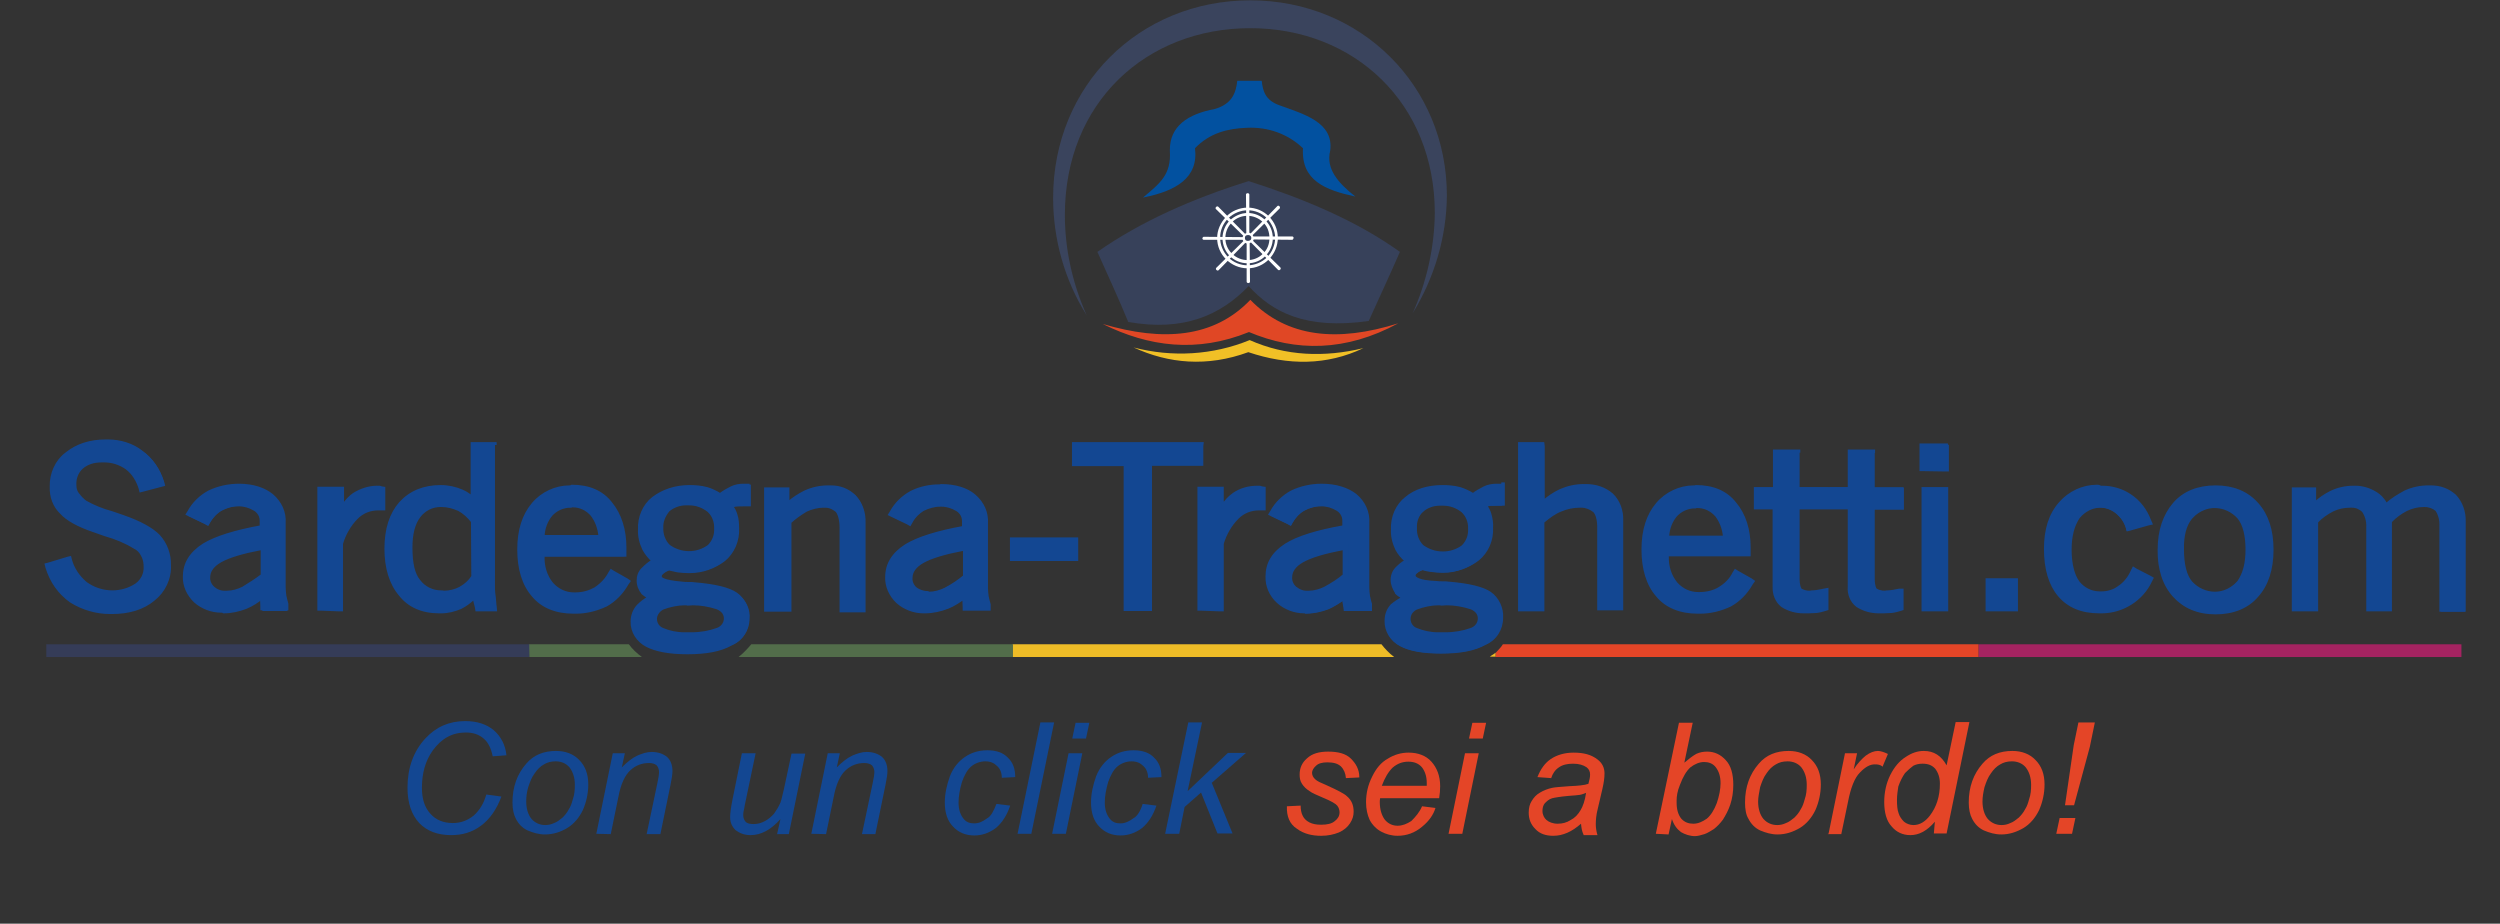 <?xml version="1.0" encoding="utf-8"?>
<!-- Generator: Adobe Illustrator 28.1.0, SVG Export Plug-In . SVG Version: 6.00 Build 0)  -->
<svg version="1.1" id="Layer_1" xmlns="http://www.w3.org/2000/svg" xmlns:xlink="http://www.w3.org/1999/xlink" x="0px" y="0px"
	 viewBox="0 0 745.4 275.4" style="enable-background:new 0 0 745.4 275.4;" xml:space="preserve">
<rect x="0" y="0" width="745.4" height="275.4" fill="#333333" stroke="none"/>
<style type="text/css">
	.st0{fill-rule:evenodd;clip-rule:evenodd;fill:#E04725;}
	.st1{fill-rule:evenodd;clip-rule:evenodd;fill:#F1C026;}
	.st2{fill-rule:evenodd;clip-rule:evenodd;fill:#0251A0;}
	.st3{fill-rule:evenodd;clip-rule:evenodd;fill:#37415A;}
	.st4{fill-rule:evenodd;clip-rule:evenodd;fill:#FFFFFF;}
	.st5{fill-rule:evenodd;clip-rule:evenodd;fill:#3A445D;}
	.st6{fill-rule:evenodd;clip-rule:evenodd;fill:#134792;stroke:#134792;stroke-width:0.75;stroke-miterlimit:10;}
	.st7{fill:#134792;stroke:#134792;stroke-width:0.75;stroke-miterlimit:10;}
	.st8{fill:#A52361;}
	.st9{fill-rule:evenodd;clip-rule:evenodd;fill:#E44527;}
	.st10{fill-rule:evenodd;clip-rule:evenodd;fill:#EEBC27;}
	.st11{fill-rule:evenodd;clip-rule:evenodd;fill:#526D4A;}
	.st12{fill:#353C58;}
	.st13{fill:#134792;}
	.st14{fill:#E44527;}
</style>
<g>
	<path class="st0" d="M328.8,96.6c17.9,5.3,33.1,4.2,44-7.2c11,11.3,26,12.7,44.1,7c-15.7,8.5-30.5,8.5-44.5,2.6
		C356.9,105.3,342.5,103.4,328.8,96.6z"/>
	<path class="st1" d="M338,103.6c11.5,3,23.6,2.3,34.6-2.2c10.8,4.8,22.3,5.2,33.9,2.4c-10.9,5.2-22.4,5.2-34.3,1.2
		C359.9,109.5,348.4,108.4,338,103.6z"/>
	<path class="st2" d="M376.2,24.1h-7.3c-0.4,3.7-1.6,6.9-6.7,8.4c-8,1.5-13.5,5.1-13.4,12.4c0.5,7.2-3,9.8-8,14
		c9.7-1.9,16.6-5.8,15.5-14.7c4.3-4.5,9.7-5.9,15.5-6.1c6.2-0.3,12.2,1.8,16.7,6.1c-0.6,9.7,6.8,12.5,15.6,14.4
		c-5.2-4.1-8.8-8.3-7.5-13.6c1.2-8.6-8-11-15.1-13.6C377.2,29.9,376.5,27,376.2,24.1z"/>
	<path class="st3" d="M372.3,54c-16.7,5.2-32.1,12-45.1,21.1c3.1,7,6.3,13.8,9.2,20.9c16.4,2.9,27.4-1.9,35.9-10.7
		c7,7.7,16.9,13.1,35.8,10.4c3.1-6.9,6.3-13.7,9.3-20.6C404.4,65.8,388.9,59.3,372.3,54z"/>
	<g>
		<path class="st4" d="M372,61.9c5,0,9,4.1,9,9s-4,9.1-9,9.1s-9.1-4.1-9.1-9c0-2.4,1-4.6,2.7-6.4C367.2,62.9,369.6,61.9,372,61.9z
			 M377.8,65.1c-3.2-3.2-8.3-3.2-11.6,0c-3.2,3.2-3.2,8.3,0,11.6c3.2,3.2,8.3,3.2,11.6,0c1.5-1.5,2.4-3.7,2.4-5.8
			C380.2,68.8,379.2,66.7,377.8,65.1L377.8,65.1z"/>
		<path class="st4" d="M372,63.5c4.1,0,7.5,3.3,7.5,7.5c0,4.1-3.3,7.5-7.5,7.5s-7.5-3.3-7.5-7.5c0-1.9,0.8-3.9,2.2-5.3
			C368.1,64.4,370,63.5,372,63.5z M376.6,66.3c-2.6-2.6-6.8-2.6-9.3,0c-2.6,2.6-2.6,6.8,0,9.3c2.6,2.6,6.8,2.6,9.3,0
			c1.3-1.2,1.9-2.9,1.9-4.6C378.5,69.2,377.9,67.5,376.6,66.3z"/>
		<path class="st4" d="M372.5,69.4c0.1,0,0.3,0.1,0.4,0.2l8-8.2c0.2-0.1,0.4-0.1,0.6,0.1c0.1,0.1,0.2,0.4,0.1,0.6l-8.1,8
			c0.1,0.1,0.1,0.3,0.2,0.4h11.6c0.2,0,0.4,0.2,0.4,0.4s-0.2,0.6-0.4,0.6l-11.5-0.1c0,0.1-0.1,0.3-0.2,0.4l8.2,8
			c0.1,0.2,0.1,0.4-0.1,0.6s-0.4,0.2-0.6,0.1l-8.1-8.2c-0.1,0.1-0.3,0.1-0.4,0.2l0.1,11.5c0,0.2-0.2,0.4-0.5,0.4s-0.5-0.2-0.5-0.4
			V72.6c-0.1,0-0.3-0.1-0.4-0.2l-8,8.2c-0.2,0.1-0.4,0.1-0.6-0.1s-0.2-0.4-0.1-0.6l8.1-8c-0.1-0.1-0.1-0.3-0.2-0.4h-11.6
			c-0.2,0-0.4-0.2-0.4-0.4c0-0.2,0.2-0.5,0.4-0.5l11.6,0.1c0-0.1,0.1-0.3,0.2-0.4l-8.2-8c-0.1-0.2-0.1-0.4,0.1-0.6s0.4-0.2,0.6-0.1
			l8,8.1c0.1-0.1,0.3-0.1,0.4-0.2L371.5,58c0-0.2,0.2-0.4,0.5-0.4s0.5,0.2,0.5,0.4V69.4L372.5,69.4z M372.8,70.3
			c-0.3-0.3-1-0.3-1.4,0c-0.3,0.3-0.3,1,0,1.3s1,0.3,1.4,0C373.2,71.3,373.2,70.6,372.8,70.3z"/>
	</g>
	<path class="st5" d="M372.8,0.1c33,0,58.6,25.5,58.6,58.2c-0.1,12.4-3.7,24.5-10.2,35.1c4.2-9.4,6.5-19.7,6.6-29.9
		c0-32.7-24-55.1-55-55.1s-55.3,22.1-55.3,55.7c0,10.3,2.3,20.5,6.5,29.9c-6.6-10.5-10-22.7-10-35C314,25.5,339.7,0.1,372.8,0.1z"/>
</g>
<g>
	<path class="st6" d="M429.6,194.4c-5.3,0-9.2-0.7-11.9-2.1c-2.6-1.3-4.3-3.9-4.1-6.7c0-1.7,0.6-3.2,1.7-4.4c1.3-1.2,2.7-2.1,4-2.6
		c-0.9-0.4-1.8-0.9-2.6-1.7c-0.9-1.2-1.3-2.4-1.3-3.5c0-1.3,0.5-2.4,1.3-3.3c1.1-1.1,2.1-1.9,3.3-2.6c-1.3-0.9-2.4-2.2-3.2-3.7
		c-0.9-1.9-1.3-3.8-1.2-5.7c-0.1-3.5,1.3-7,3.9-9.1c2.6-2.2,6.3-3.4,10.5-3.4c1.5,0,3.2,0.2,5.1,0.6c1.3,0.4,2.7,0.9,4,1.9
		c1.1-0.8,2.2-1.7,3.5-2.2c1.1-0.5,2.4-0.7,3.5-0.7h1.4v5.2H446c-0.9,0-2,0-2.8,0.2c-0.5,0.1-0.7,0.2-1.1,0.5
		c0.7,0.9,1.2,1.9,1.5,2.8c0.5,1.4,0.6,2.7,0.5,4c0.1,3.5-1.3,7-3.9,9.1c-2.7,2.1-6.4,3.4-9.8,3.4c-0.1,0-0.5,0-0.5,0
		c-0.9,0-1.9-0.1-2.8-0.2c-0.8-0.1-1.8-0.2-3-0.6c-0.8,0.2-1.5,0.6-2.2,1.2c-0.5,0.5-0.7,0.9-0.7,1.4c0,1.2,2.5,2,6.9,2.2
		c0.7,0,1.3,0.1,1.9,0.1c0.7,0,1.4,0.1,1.9,0.1c5.9,0.5,9.8,1.4,12.1,3c2.4,1.5,3.7,4.3,3.4,7c0,3.2-1.9,6.1-4.7,7.3
		C439.5,193.6,435.1,194.4,429.6,194.4z M429.9,189.2c0.4,0,0.7,0,1.1,0c3,0,5.6-0.5,7.8-1.3c1.7-0.6,2.7-1.9,2.7-3.5
		c0-1.5-0.9-2.7-2.7-3.5c-2.5-0.8-5.1-1.2-7.4-1.2c-0.5,0-1.1,0-1.5,0.1c-0.4,0-0.6,0-0.8,0c-2.2,0-4.6,0.5-6.9,1.3
		c-1.4,0.6-2.5,2-2.5,3.4c0,1.5,0.9,3,2.5,3.4c2,0.8,4.3,1.3,6.7,1.3C429.2,189.2,429.6,189.2,429.9,189.2L429.9,189.2L429.9,189.2z
		 M429.2,150.1c-2.1,0-4.1,0.7-5.4,2c-1.4,1.3-2.2,3.3-2.1,5.4c-0.1,2.2,0.7,4.4,2.2,5.9c1.8,1.4,4,2.1,6.3,2.1l0,0
		c2.2,0,4.4-0.7,6.1-2c1.5-1.4,2.2-3.4,2.1-5.6c0.1-2.2-0.7-4.4-2.4-5.7c-1.8-1.4-3.8-2.1-6-2.1c-0.1,0-0.4,0-0.5,0
		C429.6,150.1,429.3,150.1,429.2,150.1z M205.1,194.4c-5.2,0-9.2-0.7-11.9-2.1c-2.6-1.3-4.3-3.9-4.1-6.7c0-1.7,0.6-3.2,1.7-4.4
		c1.1-1.2,2.4-2,3.9-2.6c-0.8-0.4-1.8-0.9-2.5-1.7c-0.9-1.1-1.3-2.1-1.3-3.5c0-1.3,0.5-2.4,1.3-3.3c1.1-1.1,2.2-1.9,3.4-2.6
		c-1.3-0.9-2.4-2.2-3.2-3.7c-0.9-1.9-1.3-3.8-1.2-5.7c-0.1-3.5,1.3-7,3.9-9.1c2.7-2.2,6.5-3.4,10.5-3.4c1.5,0,3.2,0.2,5.1,0.6
		c1.3,0.4,2.7,0.9,4,1.9c1.1-0.8,2.2-1.7,3.5-2.2c1.1-0.5,2.4-0.7,3.5-0.7h1.4v5.2h-1.5c-0.9,0-2,0-2.8,0.2
		c-0.5,0.1-0.7,0.2-1.1,0.5c0.7,0.9,1.2,1.9,1.5,2.8c0.4,1.1,0.5,2.4,0.5,3.9c0.1,3.5-1.3,7-3.9,9.1c-2.7,2.1-6.4,3.4-9.8,3.4
		c-0.1,0-0.5,0-0.5,0c-0.9,0-1.9-0.1-2.8-0.2c-0.8-0.1-1.8-0.2-3-0.6c-0.8,0.2-1.5,0.6-2.2,1.2c-0.5,0.5-0.7,0.9-0.7,1.4
		c0,1.2,2.4,1.9,7,2.2c0.7,0,1.3,0.1,1.9,0.1c0.7,0,1.4,0.1,1.9,0.1c5.9,0.5,9.8,1.4,12.1,3c2.4,1.5,3.7,4.3,3.4,7
		c0,3.2-1.9,6.1-4.7,7.3C215,193.6,210.6,194.4,205.1,194.4z M205.1,189.2c0.4,0,0.7,0,1.1,0c3,0,5.6-0.5,7.8-1.3
		c1.7-0.6,2.7-1.9,2.7-3.5c0-1.5-0.9-2.7-2.7-3.5c-2.5-0.8-5-1.2-7.3-1.2c-0.5,0-1.1,0-1.5,0.1c-0.4,0-0.6,0-0.8,0
		c-2.2,0-4.6,0.5-6.9,1.3c-1.4,0.7-2.5,2.1-2.5,3.4c0,1.5,0.9,3,2.5,3.4c2,0.8,4.3,1.3,6.7,1.3C204.5,189.2,204.7,189.2,205.1,189.2
		L205.1,189.2L205.1,189.2z M204.5,150.1c-2,0-4,0.7-5.4,2c-1.4,1.5-2.2,3.5-2.1,5.4c-0.1,2.2,0.7,4.4,2.2,5.9
		c1.8,1.4,4,2.1,6.3,2.1l0,0c2.2,0,4.4-0.7,6.1-2c1.5-1.4,2.2-3.4,2.1-5.6c0.1-2.2-0.7-4.4-2.4-5.7c-1.8-1.4-3.8-2.1-6-2.1
		c-0.1,0-0.4,0-0.5,0C204.9,150.1,204.6,150.1,204.5,150.1z M32.8,182.4c-4.1,0-8-1.2-11.5-3.4c-3.4-2.5-5.8-5.8-7.1-9.9l-0.1-0.5
		l6.4-1.9l0.1,0.5c0.8,2.7,2.5,5.3,4.8,7.1c2.4,1.7,5.1,2.6,8,2.6c2.6,0,5.2-0.8,7.4-2.2c1.8-1.4,2.8-3.4,2.7-5.7
		c0-1.4-0.4-2.7-0.8-3.7c-0.6-1.2-1.4-2-2.5-2.6c-2.7-1.4-5.6-2.6-8.7-3.7l-3.4-1.2c-4.6-1.5-7.8-3.4-9.6-5.3
		c-1.9-1.9-3-4.6-2.8-7.6c-0.1-3.8,1.5-7.4,4.4-9.6c2.8-2.4,6.7-3.7,11.5-3.7c0.1,0,0.4,0,0.6,0c3.7,0,7.2,1.2,10,3.2
		c3.1,2.1,5.2,5.3,6.3,9l0.1,0.5l-6.1,1.7l-0.1-0.5c-0.7-2.5-2.1-4.6-4.3-6.3c-2-1.4-4.4-2.1-6.7-2.1c-0.1,0-0.4,0-0.5,0
		c-0.2,0-0.4,0-0.6,0c-2.2,0-4.3,0.7-5.9,2c-1.5,1.3-2.5,3.3-2.4,5.4c0,1.1,0.2,2,0.7,2.8c0.7,1.2,1.5,2,2.5,2.6
		c2.4,1.3,5.1,2.4,8,3.3l3.2,1.1c5.2,1.8,8.6,3.7,10.6,5.8c2.1,2.4,3.2,5.4,3.1,8.5c0.1,3.9-1.7,7.6-4.6,9.9c-3,2.5-7,3.8-12.1,3.8
		C33.2,182.4,33.1,182.4,32.8,182.4z M660.6,182.2c-5.1,0-9.1-1.7-12.1-4.8c-3-3.3-4.5-8-4.4-13.6c0-5.7,1.4-10,4.4-13.4
		c2.8-3.2,7-4.8,12.1-4.8s9.1,1.7,12.1,4.8c3,3.3,4.4,7.8,4.4,13.4c0,5.7-1.4,10.3-4.4,13.5C669.7,180.6,665.6,182.2,660.6,182.2z
		 M660.4,150.8c-2.4,0-4.7,0.8-6.5,2.5c-0.1,0.1-0.2,0.2-0.4,0.4s-0.4,0.4-0.5,0.5c-1.9,2.2-2.7,5.6-2.6,9.8c0,4.4,0.9,7.8,2.6,10
		c1.9,2.1,4.6,3.3,7.4,3.3c2.4,0,4.6-0.8,6.4-2.4l1.1-1.1c1.8-2.5,2.6-5.7,2.6-9.8c0-4.3-0.9-7.7-2.6-9.9
		C665.9,151.8,663.3,150.8,660.4,150.8z M561.8,182.1c-0.4,0-0.6,0-0.9,0c-0.1,0-0.4,0-0.6,0c-2.2,0-4.4-0.6-6.1-1.8
		c-1.7-1.3-2.6-3.4-2.4-5.6v-24H546v-5h5.8v-11.1h6.5v11.1h8.7v5h-8.7v21.7c0,2.4,0.5,3.2,0.9,3.5c0.8,0.5,1.9,0.8,2.8,0.8
		c0.2,0,0.6,0,0.8-0.1c1.2,0,2.4-0.2,3.5-0.5h0.5l0.2,0.5v4.5l-0.4,0.1c-0.8,0.2-1.7,0.5-2.7,0.6h-0.1
		C563.1,182.1,562.5,182.1,561.8,182.1z M539.3,182.1c-0.4,0-0.6,0-0.9,0c-0.1,0-0.4,0-0.6,0c-2.2,0-4.4-0.6-6.1-1.8
		c-1.7-1.4-2.5-3.3-2.4-5.4v-24h-5.7v-5h5.8v-11.2h6.5v11.1h8.7v5h-8.7v21.7c0,2.4,0.5,3.2,0.9,3.5c0.8,0.5,1.9,0.8,2.8,0.8
		c0.2,0,0.6,0,0.8-0.1c0.9,0,2-0.2,3.2-0.4l0.8-0.1v5l-0.4,0.1c-0.8,0.2-1.7,0.5-2.7,0.6h-0.1C540.6,182.1,540,182.1,539.3,182.1z
		 M131.7,182.1c-0.2,0-0.5,0-0.6,0c-5,0-8.7-1.7-11.3-4.8c-2.7-3.3-4.1-7.9-4.1-13.5c0-5.8,1.3-10.2,4.1-13.2
		c2.8-3.2,6.7-4.7,11.7-4.7c2.2,0,4.3,0.4,6.1,1.2c1.4,0.6,2.6,1.7,3.5,2.6v-16.9h6v37.5c0,3,0,5.2,0.1,6.7s0.2,2.8,0.4,4.1v0.5h-5
		l-1.1-3.9c-1.3,1.4-2.7,2.5-4.4,3.3C135.5,181.6,133.5,182.1,131.7,182.1z M131.3,150.2c-2.6,0-5,1.2-6.6,3.4
		c-1.7,2.2-2.5,5.4-2.5,9.6c0,4.8,0.8,8.3,2.5,10.4c1.7,2.1,4.1,3.4,6.9,3.4c0.2,0,0.5,0,0.7,0c1.8,0,3.5-0.5,5.2-1.3
		c1.5-0.9,3-2.1,3.9-3.7l-0.2-16.9c-1.2-1.7-2.6-3-4.3-3.8s-3.4-1.3-5.2-1.3C131.5,150.2,131.4,150.2,131.3,150.2z M506.8,182.1
		c-0.2,0-0.5,0-0.7,0c-5.1,0-9-1.7-11.7-4.7c-2.7-3.2-4.1-7.9-4.1-13.5c0-5.7,1.3-10,4.1-13.2c2.6-3.1,6.5-4.8,10.5-4.8
		c0.2,0,0.5,0,0.7,0c4.8,0,8.6,1.7,11.2,4.7c2.7,3.3,4.1,7.8,4.1,12.9v1.9h-24.3v0.7c-0.1,3.1,0.8,6,2.7,8.4
		c1.7,1.9,4.3,3.1,6.9,3.1c0.1,0,0.2,0,0.4,0c2.4,0,4.5-0.6,6.1-1.5c2-1.3,3.4-2.8,4.4-4.7l0.2-0.4l4.7,2.7l-0.2,0.4
		c-1.5,2.7-3.5,4.8-6.1,6.3C512.8,181.4,509.7,182.1,506.8,182.1z M514.4,160.2c0-2.6-0.9-5.1-2.5-7.1c-1.4-1.7-3.7-2.7-5.9-2.7
		c-0.1,0-0.2,0-0.4,0c-0.1,0-0.2,0-0.4,0c-2.4,0-4.5,0.9-6,2.7c-1.5,2-2.4,4.4-2.5,7.1H514.4z M171.7,182.1c-0.2,0-0.5,0-0.7,0
		c-5.1,0-9-1.7-11.7-4.7c-2.7-3.2-4.1-7.9-4.1-13.5c0-5.7,1.3-10,4.1-13.2c2.6-3.1,6.5-4.8,10.5-4.8c0.2,0,0.5,0,0.7,0
		c4.8,0,8.6,1.7,11.2,4.7c2.7,3.3,4.1,7.8,4.1,13v1.9h-24.3v0.7c-0.1,3.1,0.8,6,2.7,8.4c1.7,1.9,4.3,3.1,6.9,3.1c0.1,0,0.2,0,0.4,0
		c2.4,0,4.5-0.6,6.1-1.5c2-1.5,3.4-3.1,4.4-4.8l0.2-0.4l4.7,2.7l-0.2,0.4c-1.5,2.7-3.5,4.8-6.1,6.3
		C177.6,181.4,174.5,182.1,171.7,182.1z M179.1,160.1c0-2.6-0.9-5.1-2.5-7.1c-1.4-1.7-3.7-2.7-5.9-2.7c-0.1,0-0.2,0-0.4,0
		c-0.1,0-0.2,0-0.4,0c-2.4,0-4.5,0.9-6,2.7c-1.5,2-2.4,4.4-2.5,7.1H179.1z M275.4,182.1c-2.8,0-5.4-1.1-7.6-2.8
		c-2.1-2-3.2-4.6-3.1-7.2c0-3.8,1.8-6.7,5.6-9.1c3.8-2.2,9.6-4,17.4-5.4v-2.2c0-1.4-0.7-2.8-1.9-3.5c-1.5-0.9-3.2-1.5-4.8-1.5
		c-0.1,0-0.4,0-0.5,0c-1.9,0-3.7,0.5-5.3,1.4c-1.5,0.8-2.7,2.1-3.8,3.9l-0.2,0.4l-5.4-2.6l0.2-0.4c1.3-2.4,3.3-4.4,5.8-5.7
		c2.6-1.2,5.3-1.9,8.2-1.9c0.2,0,0.5,0,0.7,0c4,0,7.4,0.9,9.6,2.8c2.4,2,3.7,5,3.4,7.9v19.3c0,0.8,0.1,1.8,0.2,2.5
		c0.1,0.8,0.4,1.7,0.6,2.5v0.1v0.9h-6.7l-0.1-3.8c-1.5,1.4-3.3,2.5-5.2,3.3c-2.1,0.8-4.4,1.3-6.6,1.3
		C275.7,182.1,275.5,182.1,275.4,182.1z M287.8,163.1c-6.1,1.2-10.4,2.5-12.9,3.9c-2.6,1.4-3.8,3.2-3.8,5.3
		c-0.1,1.2,0.5,2.5,1.5,3.4c1.1,0.8,2.4,1.3,3.8,1.3c0.1,0,0.4,0,0.5,0c1.8,0,3.5-0.5,5-1.3c2.4-1.2,4.3-2.5,5.9-3.9V163.1z
		 M626.5,182.1c-0.2,0-0.4,0-0.6,0c-5.1,0-9-1.5-11.7-4.7c-2.6-3.2-4-7.7-4-13.5c0-5.7,1.4-10,4.3-13.4c2.7-3.1,6.7-4.8,10.8-4.8
		c0.2,0,0.5,0,0.8,0c0.1,0,0.4,0,0.5,0c2.8,0,5.7,0.9,8.3,2.6c2.5,1.7,4.4,4.1,5.4,7.2l0.1,0.5l-6.1,1.8l-0.1-0.5
		c-0.6-1.9-1.7-3.4-3.3-4.7c-1.5-1.1-3.2-1.7-5.1-1.7c-2.6,0-5.2,1.2-6.9,3.4c-1.7,2.5-2.5,5.8-2.5,9.9c0,4.5,0.8,7.9,2.5,10
		c1.5,2,4,3.3,6.6,3.3c0.2,0,0.5,0,0.7,0c2,0,3.9-0.6,5.4-1.7c1.8-1.2,3.2-3,4.1-5l0.2-0.5l5,2.5l-0.1,0.4
		C638.2,178.4,632.7,182.1,626.5,182.1z M388.8,182.1c-2.7,0-5.4-1.1-7.4-2.8c-2.1-1.9-3.2-4.5-3.1-7.2c0-3.8,1.8-6.7,5.6-9.1
		c3.5-2.2,9.2-4,17.4-5.4v-2.1c0-1.4-0.7-2.8-1.9-3.5c-1.5-0.9-3.2-1.5-4.8-1.5c-0.1,0-0.4,0-0.5,0c-1.9,0-3.7,0.5-5.3,1.4
		c-1.5,0.8-2.7,2.1-3.8,3.9l-0.2,0.4l-5.4-2.6l0.2-0.4c1.3-2.4,3.3-4.4,5.8-5.7c2.7-1.3,5.7-1.9,8.9-1.9c4.1,0,7.6,1.1,9.6,2.8
		c2.4,2,3.7,5,3.4,7.9v19.3c0,0.8,0.1,1.8,0.2,2.5c0.1,0.8,0.4,1.7,0.6,2.4v0.1v0.1v1.1h-6.9l-0.5-3.5c-1.4,1.2-3,2.2-4.7,3
		c-2.1,0.8-4.4,1.3-6.6,1.3C389.2,182.1,388.9,182.1,388.8,182.1z M401.1,163.1c-6.1,1.2-10.4,2.5-12.9,3.9
		c-2.6,1.4-3.8,3.2-3.8,5.3c-0.1,1.2,0.5,2.5,1.5,3.4c1.2,0.8,2.6,1.3,3.9,1.3c0.1,0,0.2,0,0.4,0c1.8,0,3.5-0.5,5-1.3
		c2.5-1.3,4.4-2.6,5.9-3.9V163.1L401.1,163.1z M66,182.1c-2.8,0-5.4-1.1-7.4-2.8c-2.1-2-3.2-4.6-3.1-7.2c0-3.8,1.8-6.7,5.6-9.1
		c3.8-2.2,9.6-4,17.4-5.4v-2.1c0-1.4-0.7-2.8-1.9-3.5c-1.5-0.9-3.2-1.5-4.8-1.5c-0.1,0-0.4,0-0.5,0c-1.9,0-3.7,0.5-5.3,1.4
		c-1.5,0.8-2.7,2.1-3.8,3.9l-0.2,0.4l-5.4-2.6l0.2-0.4c1.3-2.4,3.3-4.4,5.8-5.7c2.7-1.3,5.7-1.9,8.9-1.9c4.1,0,7.4,0.9,9.6,2.8
		c2.4,2,3.7,5,3.4,7.9v19.3c0,0.8,0.1,1.8,0.2,2.5c0.1,0.8,0.4,1.7,0.6,2.4v0.1v0.1v1.1h-6.7l-0.1-3.9c-1.5,1.4-3.3,2.5-5.2,3.3
		c-2.1,0.8-4.4,1.3-6.6,1.3C66.4,182.1,66.2,182.1,66,182.1z M78.4,163.1c-6.1,1.2-10.4,2.5-12.9,3.9c-2.6,1.4-3.8,3.2-3.8,5.3
		c-0.1,1.2,0.5,2.5,1.5,3.4c1.2,0.8,2.6,1.3,3.9,1.3c0.1,0,0.2,0,0.4,0c1.8,0,3.5-0.5,5-1.3c1.9-1.1,4.1-2.5,5.9-3.9V163.1
		L78.4,163.1z M95.3,181.4v-35.3h6.3v6.5c1.1-1.9,2.4-3.4,4-4.7c2-1.4,4.4-2.1,6.6-2.1h0.7l0.6,0.1l0.4,0.1v5.6h-1.2
		c-2.6,0-5,0.9-6.6,2.7c-2.2,2.2-3.8,5-4.6,7.9v19.5L95.3,181.4z M357.6,181.4v-35.3h6.3v6.5c1.1-1.9,2.4-3.4,4-4.7
		c2-1.4,4.4-2.1,6.7-2.1h0.7l0.6,0.1l0.4,0.1v5.6h-1.2c-2.6,0-5,0.9-6.6,2.7c-2.2,2.2-3.8,5-4.6,7.9v19.5L357.6,181.4z M728.1,181.6
		v-24.7c0.1-1.9-0.4-3.7-1.3-5.2c-0.9-0.9-2.4-1.4-3.8-1.4c-0.1,0-0.2,0-0.4,0c-1.8,0-3.7,0.5-5.4,1.3c-1.9,0.9-3.4,2.2-5,3.8v26
		h-5.9v-24.3c0.1-1.9-0.4-3.8-1.4-5.2c-0.9-0.9-2.4-1.5-3.7-1.5c-0.2,0-0.4,0-0.6,0c-1.9,0-3.7,0.4-5.3,1.2c-2,1.1-3.7,2.2-5.1,3.8
		v26h-6.1v-35.2h5.7v4.7c1.7-1.4,3.5-2.8,5.6-3.9c2.1-0.9,4.3-1.4,6.6-1.4c0.1,0,0.4,0,0.5,0c1.9,0,3.9,0.6,5.7,1.7
		c1.5,0.9,2.7,2.4,3.4,4c1.8-1.7,3.7-3,5.9-4.1c2-0.9,4.4-1.4,6.7-1.4c0.2,0,0.6,0,0.8,0c2.5,0,4.8,0.9,6.9,2.6
		c1.9,2,2.8,4.7,2.7,7.4V182h-6.5L728.1,181.6L728.1,181.6z M251.3,181.6v-24.3c0-2.5-0.5-4.3-1.3-5.3c-0.7-0.7-2-1.5-3.7-1.5
		c-0.2,0-0.4,0-0.6,0c-1.9,0-3.8,0.5-5.4,1.3c-1.9,0.9-3.5,2.2-5.1,3.7v26h-6.4v-35.6h5.8v4.7c1.7-1.5,3.5-2.8,5.7-3.9
		c2-0.9,4.4-1.4,6.7-1.4c0.2,0,0.6,0,0.8,0c2.5,0,4.8,0.9,6.9,2.6c1.9,2,2.8,4.7,2.7,7.4v26.1h-6.1L251.3,181.6L251.3,181.6z
		 M592.9,181.6v-8.3h8v8.3H592.9z M573.7,181.6v-35.4h6.4v35.4H573.7z M453.4,181.6v-48.8h6.1v17.7c1.7-1.5,3.5-2.8,5.7-3.9
		c2.2-0.9,4.5-1.4,7-1.4c0.1,0,0.4,0,0.5,0c2.8,0,5.4,0.9,7.4,2.6c2,2,3,4.7,2.8,7.4v26.1h-6v-24c0-2.6-0.5-4.3-1.4-5.2
		c-1.1-0.9-2.6-1.5-3.9-1.5c-0.2,0-0.5,0-0.6,0c-2,0-4,0.5-5.9,1.3c-1.8,0.8-3.5,2-5.4,3.7v26C459.7,181.6,453.4,181.6,453.4,181.6z
		 M335.9,181.4v-43.1h-15.5v-5.4H358v5.4h-15.4v43.1H335.9z M301.9,166.6v-5.3h18.8v5.3H301.9z M573.2,139.6v-6.7h7.1v6.9
		L573.2,139.6z"/>
	<path class="st7" d="M32.2,132.4c3.4,0,7,1.1,9.7,3.1c3,2.1,5.1,5.2,6.1,8.7l-5.3,1.4c-0.7-2.6-2.2-4.8-4.4-6.5
		c-2.1-1.4-4.5-2.2-7.1-2.2c-0.1,0-0.4,0-0.5,0s-0.4,0-0.5,0c-2.2,0-4.5,0.7-6.3,2.1c-1.7,1.4-2.6,3.5-2.5,5.8
		c0,1.1,0.2,2.1,0.8,3.1c0.7,1.1,1.5,2,2.6,2.7c2.6,1.4,5.3,2.5,8.2,3.3l3.2,1.1c5.1,1.8,8.5,3.7,10.4,5.7c2,2.2,3.1,5.2,3,8.2
		c0.1,3.8-1.5,7.3-4.5,9.6c-3,2.5-7,3.7-11.8,3.7c-0.2,0-0.4,0-0.6,0c-4,0-7.9-1.2-11.2-3.3c-3.4-2.5-5.7-5.8-6.9-9.7l5.6-1.7
		c0.8,2.8,2.6,5.4,5,7.3c2.5,1.8,5.4,2.7,8.3,2.7c2.7,0,5.3-0.8,7.7-2.4c1.9-1.4,3.1-3.7,3-6c0-1.3-0.2-2.7-0.9-3.9
		c-0.6-1.2-1.5-2.1-2.7-2.7c-2.8-1.5-5.8-2.7-8.9-3.7l-3.4-1.2c-4.5-1.5-7.7-3.3-9.3-5.2c-1.9-1.9-2.8-4.5-2.7-7.2
		c-0.1-3.5,1.4-7.1,4.3-9.2c2.8-2.4,6.6-3.5,11.2-3.5C31.9,132.4,32,132.4,32.2,132.4 M459.2,133.2v18.3c1.8-1.8,3.9-3.3,6.3-4.5
		c2.1-0.9,4.4-1.4,6.7-1.4c0.2,0,0.4,0,0.5,0c2.6,0,5.2,0.8,7.2,2.5c1.9,1.9,2.8,4.5,2.7,7.1v25.6h-5.2v-23.5c0-2.6-0.5-4.5-1.5-5.6
		c-1.2-1.1-2.7-1.7-4.3-1.7c-0.2,0-0.5,0-0.7,0c-2,0-4.1,0.5-6,1.3c-2.1,0.9-4,2.4-5.7,3.9V181h-5.3v-47.9L459.2,133.2 M357.6,133.2
		v4.6h-15.4v43.1h-5.9v-43.1h-15.5v-4.6L357.6,133.2 M146.7,133.2v37c0,3,0,5.2,0.1,6.7s0.2,2.8,0.4,4.1h-4.1l-1.2-4.4
		c-1.3,1.5-2.8,2.8-4.7,3.8c-1.7,0.7-3.5,1.2-5.4,1.2c-0.2,0-0.4,0-0.6,0c-4.7,0-8.5-1.5-11-4.7c-2.6-3.2-4-7.6-4-13.2s1.3-9.9,4-13
		s6.5-4.6,11.3-4.6c2,0,4,0.4,5.9,1.2c1.7,0.7,3.1,2,4.1,3.4v-17.5H146.7 M131.5,177.2c0.2,0,0.5,0,0.7,0c1.9,0,3.7-0.5,5.3-1.3
		c1.7-0.9,3.1-2.2,4.1-3.9l-0.1-17c-1.2-1.7-2.7-3.1-4.5-4c-1.7-0.8-3.5-1.3-5.4-1.3c-0.1,0-0.2,0-0.4,0c-2.7,0-5.3,1.3-7,3.5
		c-1.8,2.4-2.6,5.7-2.6,9.8c0,4.8,0.8,8.4,2.6,10.6C126.1,175.9,128.7,177.2,131.5,177.2 M580,133.3v5.9l-6.3-0.1v-5.8L580,133.3
		 M557.8,135.2v11.1h8.7v4.1h-8.7v22.1c0,2,0.4,3.3,1.1,3.9c0.9,0.6,2,0.9,3.2,0.9c0.2,0,0.6,0,0.8-0.1c1.2,0,2.4-0.2,3.5-0.5h0.1
		v4.1c-0.8,0.2-1.7,0.5-2.6,0.6c-0.7,0.1-1.4,0.1-2.1,0.1c-0.4,0-0.6,0-0.9,0c-0.2,0-0.4,0-0.6,0c-2.1,0-4.1-0.6-5.9-1.7
		c-1.5-1.2-2.4-3.2-2.1-5.1v-24.5h-5.8v-4.1h5.8V135h5.5 M535.4,135.2v11.1h8.7v4.1h-8.7v22.1c0,2,0.4,3.3,1.1,3.9
		c0.9,0.6,2,0.9,3.2,0.9c0.2,0,0.6,0,0.8-0.1c1.1,0,2.2-0.2,3.5-0.5v4.1c-0.8,0.2-1.7,0.5-2.6,0.6c-0.7,0.1-1.4,0.1-2.1,0.1
		c-0.4,0-0.6,0-0.9,0c-0.2,0-0.4,0-0.6,0c-2.1,0-4.1-0.6-5.9-1.7c-1.5-1.3-2.2-3.2-2.1-5.1v-24.5h-5.7v-4.1h5.8V135h5.5
		 M447.1,145.6v4.4H446c-0.9,0-2,0-3,0.2c-0.6,0.1-1.1,0.4-1.5,0.8c0.7,0.9,1.3,2,1.7,3.1c0.4,1.2,0.6,2.5,0.5,3.8
		c0.1,3.3-1.2,6.6-3.8,8.7c-2.7,2.1-6.1,3.3-9.6,3.3c-0.1,0-0.4,0-0.5,0c-0.9,0-1.9-0.1-2.8-0.2c-0.9-0.1-2-0.4-3-0.6
		c-0.9,0.2-1.8,0.7-2.5,1.3c-0.5,0.5-0.8,1.1-0.8,1.8c0,1.5,2.5,2.5,7.3,2.7c1.5,0.1,2.8,0.1,3.8,0.2c5.8,0.5,9.7,1.4,11.8,2.8
		c2.1,1.4,3.4,4,3.2,6.6c0,3-1.7,5.8-4.5,7c-3,1.7-7.2,2.5-12.8,2.5c-5.3,0-9.1-0.7-11.7-2.1c-2.5-1.2-4-3.7-3.9-6.4
		c0-1.5,0.5-3,1.5-4.1c1.4-1.3,3.1-2.4,4.8-2.8l0.1-0.1c-1.3-0.4-2.5-1.1-3.5-2c-0.7-0.9-1.2-2-1.2-3.2c0-1.1,0.4-2.1,1.2-3
		c1.2-1.2,2.5-2.1,3.9-2.8c-1.5-0.9-2.8-2.4-3.7-3.9c-0.8-1.7-1.3-3.5-1.2-5.4c-0.1-3.4,1.3-6.7,3.8-8.7c2.5-2.1,6-3.3,10.3-3.3
		c1.7,0,3.3,0.2,5,0.6c1.4,0.4,2.8,1.1,4.1,2c1.1-0.9,2.4-1.8,3.7-2.4c1.1-0.5,2.2-0.7,3.3-0.7h1.1 M430.2,165.8
		c2.2,0,4.5-0.7,6.4-2.1c1.7-1.5,2.5-3.7,2.4-5.9c0.1-2.2-0.7-4.5-2.5-6c-1.8-1.4-3.9-2.2-6.3-2.2c-0.1,0-0.4,0-0.5,0s-0.4,0-0.5,0
		c-2.1,0-4.3,0.7-5.8,2.1s-2.4,3.5-2.2,5.8c-0.1,2.2,0.7,4.5,2.4,6.1C425.6,165.1,427.8,165.8,430.2,165.8 M429.8,179.3
		c-0.2,0-0.5,0-0.8,0c-2.4,0-4.7,0.5-7,1.3c-1.7,0.7-2.7,2.2-2.7,3.9c0,1.8,1.1,3.3,2.7,3.9c2.1,0.9,4.5,1.3,7,1.3
		c0.4,0,0.7,0,0.9,0c0.4,0,0.7,0,1.2,0c2.7,0,5.4-0.4,8-1.3c1.8-0.6,3-2.1,3-4c0-1.8-1.1-3.1-3-3.9c-2.5-0.8-5.1-1.3-7.7-1.3
		C430.9,179.1,430.3,179.3,429.8,179.3 M222.6,145.6v4.4h-1.1c-0.9,0-2,0-3,0.2c-0.6,0.1-1.1,0.4-1.5,0.8c0.7,0.9,1.3,2,1.7,3.1
		c0.4,1.2,0.5,2.5,0.5,3.8c0.1,3.3-1.2,6.6-3.8,8.7c-2.7,2.1-6.1,3.3-9.6,3.3c-0.1,0-0.4,0-0.5,0c-0.9,0-1.9-0.1-2.8-0.2
		c-0.9-0.1-2-0.4-3-0.6c-0.9,0.2-1.8,0.7-2.5,1.3c-0.5,0.5-0.8,1.1-0.8,1.8c0,1.5,2.5,2.4,7.3,2.7c1.5,0.1,2.8,0.1,3.8,0.2
		c5.8,0.5,9.7,1.4,11.8,2.8c2.1,1.4,3.4,4,3.2,6.6c0,3-1.7,5.8-4.5,7c-3,1.7-7.2,2.5-12.8,2.5c-5.2,0-9.1-0.7-11.7-2.1
		c-2.5-1.2-4-3.7-3.9-6.4c0-1.5,0.5-3,1.5-4.1c1.3-1.4,3-2.4,4.8-3c-1.3-0.4-2.5-1.1-3.5-2c-0.8-0.9-1.2-2-1.2-3.2
		c0-1.1,0.4-2.1,1.2-3c1.2-1.2,2.5-2.1,4-2.8c-1.5-0.9-2.8-2.4-3.7-3.9c-0.8-1.7-1.3-3.5-1.2-5.4c-0.1-3.4,1.3-6.7,3.8-8.7
		s6-3.3,10.3-3.3c1.7,0,3.3,0.2,5,0.6c1.4,0.4,2.8,1.1,4.1,2c1.1-0.9,2.4-1.8,3.7-2.4c1.1-0.5,2.2-0.7,3.3-0.7L222.6,145.6
		 M205.4,165.8c2.2,0,4.5-0.7,6.4-2.1c1.7-1.5,2.5-3.7,2.4-5.9c0.1-2.2-0.7-4.5-2.5-6c-1.8-1.4-3.9-2.2-6.3-2.2c-0.1,0-0.4,0-0.5,0
		s-0.4,0-0.5,0c-2.1,0-4.1,0.7-5.8,2.1c-1.4,1.5-2.4,3.5-2.2,5.8c-0.1,2.2,0.7,4.5,2.4,6.1C200.8,165.1,203.1,165.8,205.4,165.8
		 M205.1,179.3c-0.2,0-0.5,0-0.8,0c-2.4,0-4.7,0.5-7,1.3c-1.5,0.7-2.7,2.2-2.7,3.9c0,1.8,1.1,3.3,2.7,3.9c2.1,0.9,4.5,1.3,6.9,1.3
		c0.4,0,0.6,0,0.9,0s0.7,0,1.1,0c2.7,0,5.4-0.4,8-1.3c1.8-0.6,3-2.1,3-4c0-1.8-1.1-3.1-3-3.9c-2.5-0.8-5.1-1.3-7.6-1.3
		C206.2,179.1,205.6,179.3,205.1,179.3 M394.1,145.6c4,0,7.3,0.9,9.3,2.7c2.2,1.9,3.5,4.7,3.3,7.6v19.3c0,0.8,0.1,1.8,0.2,2.6
		s0.4,1.7,0.6,2.5v0.6h-6l-0.5-4c0.1-0.1,0.4-0.4,0.5-0.5l-0.6-0.2l0.1,0.7c-1.5,1.4-3.3,2.6-5.3,3.4s-4.3,1.3-6.5,1.3
		c-0.1,0-0.4,0-0.5,0c-2.7,0-5.2-0.9-7.2-2.7s-3.1-4.3-3-6.9c0-3.7,1.8-6.5,5.3-8.7s9.3-4,17.6-5.4v-2.5c0-1.5-0.8-3.1-2.1-3.9
		c-1.5-0.9-3.2-1.5-5.1-1.5c-0.1,0-0.4,0-0.5,0c-1.9,0-3.8,0.5-5.6,1.4c-1.7,0.9-3,2.4-3.9,4l-4.6-2.2c1.3-2.4,3.3-4.3,5.7-5.6
		C388.2,146.2,391.2,145.6,394.1,145.6 M389.8,177.4c0.1,0,0.2,0,0.5,0c1.8,0,3.7-0.5,5.2-1.3c2.4-1.3,4.4-2.6,6.1-4.1v-9.5
		c-6.4,1.2-10.9,2.5-13.6,4s-4,3.4-4,5.7c-0.1,1.4,0.6,2.8,1.7,3.8C386.8,176.8,388.3,177.4,389.8,177.4 M71.3,145.6
		c4,0,7.2,0.9,9.3,2.7c2.2,1.9,3.5,4.7,3.3,7.6v19.3c0,0.8,0.1,1.8,0.2,2.6s0.4,1.7,0.6,2.5v0.6h-5.9l-0.1-4.5
		c-1.7,1.7-3.5,3-5.8,3.9c-2,0.8-4.3,1.3-6.5,1.3c-0.1,0-0.4,0-0.5,0c-2.7,0-5.2-0.9-7.2-2.7c-1.9-1.8-3.1-4.3-3-6.9
		c0-3.7,1.8-6.5,5.3-8.7c3.5-2.1,9.3-4,17.6-5.4v-2.5c0-1.5-0.8-3.1-2.1-3.9c-1.5-0.9-3.2-1.5-5.1-1.5c-0.1,0-0.4,0-0.5,0
		c-1.9,0-3.8,0.5-5.6,1.4c-1.7,0.9-3,2.4-3.9,4l-4.6-2.2c1.3-2.4,3.3-4.3,5.7-5.6C65.4,146.2,68.4,145.6,71.3,145.6 M67.1,177.4
		c0.1,0,0.2,0,0.5,0c1.8,0,3.7-0.5,5.2-1.3c2.2-1.3,4.4-2.6,6.1-4.1v-9.5c-6.4,1.2-10.9,2.5-13.6,4c-2.7,1.5-4,3.4-4,5.7
		c-0.1,1.4,0.6,2.8,1.7,3.8C64.1,176.8,65.7,177.4,67.1,177.4 M280,145.8c0.2,0,0.5,0,0.7,0c4,0,7.2,0.9,9.3,2.7
		c2.2,1.9,3.5,4.7,3.3,7.6v19.3c0,0.8,0.1,1.8,0.2,2.6s0.4,1.7,0.6,2.5v0.5h-5.9l-0.1-4.4c-1.7,1.7-3.5,3-5.8,3.9
		c-2,0.8-4.3,1.3-6.5,1.3c-0.1,0-0.4,0-0.5,0c-2.7,0-5.2-0.9-7.2-2.7c-1.9-1.8-3.1-4.3-3-6.9c0-3.7,1.8-6.5,5.3-8.7
		c3.5-2.1,9.3-4,17.6-5.4v-2.6c0-1.5-0.8-3.1-2.1-3.9c-1.5-0.9-3.2-1.5-5.1-1.5c-0.1,0-0.4,0-0.5,0c-1.9,0-3.8,0.5-5.6,1.4
		c-1.7,0.9-3,2.4-3.9,4l-4.6-2.2c1.3-2.4,3.3-4.3,5.7-5.6C274.6,146.3,277.3,145.8,280,145.8 M276.5,177.4c0.1,0,0.4,0,0.5,0
		c1.8,0,3.7-0.5,5.2-1.3c2.2-1.2,4.3-2.5,6.1-4.1v-9.5c-6.4,1.2-10.9,2.5-13.6,4s-4,3.4-4,5.7c-0.1,1.4,0.6,2.8,1.7,3.8
		C273.5,176.9,274.9,177.4,276.5,177.4 M625.3,145.8c0.2,0,0.5,0,0.7,0c0.1,0,0.4,0,0.5,0c2.8,0,5.7,0.9,8,2.5
		c2.5,1.7,4.3,4.1,5.3,7l-5.3,1.5c-0.6-2-1.8-3.7-3.4-5c-1.7-1.2-3.5-1.8-5.3-1.8c-2.7,0-5.3,1.2-7.2,3.5c-1.7,2.5-2.6,5.8-2.6,10.2
		s0.8,8,2.6,10.3c1.7,2.1,4.3,3.4,7,3.4c0.2,0,0.5,0,0.7,0c2,0,4-0.6,5.7-1.8c1.9-1.3,3.3-3.1,4.3-5.2l4.1,2.1
		c-2.5,5.4-8,8.9-13.8,8.9c-0.2,0-0.4,0-0.6,0c-5.1,0-8.7-1.5-11.3-4.6s-3.9-7.6-3.9-13.2c0-5.7,1.4-9.9,4.1-13.1
		C617.6,147.6,621.3,145.8,625.3,145.8 M724.8,145.9c2.4,0,4.7,0.9,6.5,2.5c1.8,1.9,2.7,4.5,2.6,7.1v25.6h-5.3v-24.2
		c0.1-1.9-0.4-3.8-1.4-5.4c-1.1-1.1-2.7-1.7-4.1-1.7c-0.1,0-0.2,0-0.5,0c-1.9,0-3.8,0.5-5.6,1.3c-2,1.1-3.7,2.4-5.2,4v25.8h-5.1V157
		c0.1-1.9-0.4-3.9-1.5-5.4c-1.1-1.1-2.5-1.7-4-1.7c-0.2,0-0.5,0-0.6,0c-1.9,0-3.7,0.4-5.4,1.2c-2,1.1-3.8,2.4-5.3,4v25.8h-5.3v-34.4
		h4.8v5.3c1.8-1.8,3.9-3.3,6.1-4.5c2-0.9,4.1-1.4,6.4-1.4c0.1,0,0.4,0,0.5,0c1.9,0,3.8,0.6,5.4,1.5c1.7,1.1,2.8,2.6,3.4,4.4
		c1.8-1.8,3.9-3.3,6.3-4.5c2-0.9,4.3-1.4,6.5-1.4C724.2,145.9,724.6,145.9,724.8,145.9 M247.7,145.9c2.4,0,4.7,0.9,6.6,2.5
		c1.8,1.9,2.7,4.5,2.6,7.1v25.6h-5.2v-23.9c0-2.6-0.5-4.5-1.4-5.6c-1.2-1.1-2.5-1.7-4-1.7c-0.2,0-0.5,0-0.7,0
		c-1.9,0-3.9,0.5-5.6,1.3c-2,1.1-3.8,2.4-5.3,3.9V181h-5.6v-34.5h5v5.3c1.8-1.8,3.9-3.3,6.3-4.5c2-0.9,4.3-1.4,6.5-1.4
		C247.2,145.9,247.5,145.9,247.7,145.9 M660.6,145.9c5,0,8.9,1.5,11.7,4.7s4.3,7.6,4.3,13.1s-1.4,10-4.3,13.2
		c-2.8,3.2-6.7,4.7-11.7,4.7s-8.9-1.5-11.7-4.7s-4.4-7.7-4.3-13.2c0-5.7,1.4-9.9,4.3-13.1C651.7,147.6,655.6,145.9,660.6,145.9
		 M660.4,177.6c2.4,0,4.7-0.8,6.6-2.5c0.4-0.4,0.7-0.7,1.1-1.1c1.8-2.5,2.7-5.8,2.7-10.2s-0.9-7.9-2.7-10.2c-2-2.4-4.8-3.5-7.7-3.5
		c-2.5,0-4.8,0.8-6.9,2.6c-0.4,0.4-0.7,0.6-0.9,0.9c-1.9,2.2-2.8,5.6-2.7,10c0,4.5,0.9,8,2.7,10.3
		C654.8,176.4,657.6,177.6,660.4,177.6 M505,146.1c0.2,0,0.5,0,0.7,0c4.7,0,8.4,1.5,10.9,4.6s4,7.3,4,12.6v1.4h-24.3v1.2
		c-0.1,3.1,0.8,6.1,2.8,8.6c1.8,2,4.5,3.2,7.2,3.2c0.1,0,0.2,0,0.4,0c2.2,0,4.5-0.5,6.4-1.7c1.9-1.3,3.4-2.8,4.5-4.8l3.9,2.2
		c-1.4,2.6-3.4,4.7-6,6.1c-2.7,1.3-5.7,2-8.5,2c-0.2,0-0.5,0-0.7,0c-5,0-8.7-1.5-11.3-4.6c-2.6-3.1-4-7.6-4-13.2c0-5.6,1.3-9.8,4-13
		C497.4,147.8,501.2,146.1,505,146.1 M505.7,150.1c-0.1,0-0.2,0-0.4,0c-2.5,0-4.7,1.1-6.4,2.8c-1.7,2.1-2.6,4.8-2.6,7.8h18.5
		c0.1-2.8-0.8-5.7-2.6-7.8c-1.5-1.8-3.9-2.8-6.3-2.8C505.9,150.1,505.8,150.1,505.7,150.1 M169.8,146.1c0.2,0,0.5,0,0.7,0
		c4.7,0,8.4,1.5,10.9,4.6s4,7.3,4,12.8v1.4H161v1.2c-0.1,3.1,0.8,6.1,2.8,8.6c1.8,2,4.5,3.2,7.2,3.2c0.1,0,0.2,0,0.4,0
		c2.2,0,4.5-0.5,6.4-1.7c1.9-1.4,3.4-3,4.5-5l3.9,2.2c-1.4,2.6-3.4,4.7-6,6.1c-2.7,1.3-5.7,2-8.5,2c-0.2,0-0.5,0-0.7,0
		c-5,0-8.7-1.5-11.3-4.6s-4-7.6-4-13.2c0-5.6,1.3-9.8,4-13C162.2,147.8,166,146.1,169.8,146.1 M170.4,150.1c-0.1,0-0.2,0-0.4,0
		c-2.5,0-4.7,1.1-6.4,2.8c-1.7,2.1-2.6,4.8-2.6,7.8h18.5c0.1-2.8-0.8-5.7-2.6-7.8c-1.5-1.8-3.9-2.8-6.3-2.8
		C170.6,150.1,170.5,150.1,170.4,150.1 M375.5,146.2l0.5,0.1v4.7h-0.7c-2.6,0-5.1,0.9-7,2.8c-2.2,2.2-3.9,5.1-4.7,8.2v19.1l-5.4-0.2
		v-34.4h5.4v7.9c1.1-2.5,2.6-4.6,4.7-6.3c1.9-1.3,4.1-2,6.5-2h0.7 M113.1,146.2l0.5,0.1v4.7h-0.8c-2.6,0-5.1,0.9-7,2.8
		c-2.2,2.2-3.9,5.1-4.7,8.2v19.1l-5.2-0.2v-34.4h5.4v7.9c1.1-2.5,2.6-4.6,4.7-6.3c1.9-1.3,4.1-2,6.4-2h0.7 M579.6,146.6v34.5h-5.4
		v-34.5H579.6 M320.2,161.6v4.5h-17.8v-4.5H320.2 M600.4,173.8v7.3h-7.1v-7.3H600.4 M32.2,131.4c-0.2,0-0.4,0-0.6,0
		c-4.8,0-8.7,1.3-11.8,3.8c-3,2.2-4.7,6-4.6,9.9c-0.1,3,0.9,5.8,3,7.8c1.8,2,5,3.8,9.7,5.4l3.4,1.2c3.2,0.9,6.1,2.1,8.7,3.7
		c1.1,0.5,1.9,1.3,2.4,2.4l0,0l0,0c0.7,1.2,0.8,2.5,0.8,3.4c0.1,2-0.8,4-2.6,5.3c-2.1,1.4-4.6,2.1-7.1,2.1c-2.7,0-5.4-0.8-7.8-2.5
		c-2.2-1.8-3.9-4.3-4.6-6.9l-0.2-0.8l-0.8,0.2l-5.6,1.7l-0.8,0.2l0.2,0.8c1.3,4.3,3.7,7.7,7.2,10.2c3.5,2.2,7.6,3.4,11.7,3.4
		c0.2,0,0.4,0,0.6,0c5.1,0,9.3-1.3,12.4-3.9c3.1-2.4,5-6.3,4.8-10.3c0.1-3.2-1.1-6.4-3.2-8.7c-2-2.1-5.6-4.1-10.8-5.9l-3.2-1.1
		c-3-0.8-5.6-1.9-7.9-3.2c-0.8-0.6-1.5-1.3-2.4-2.5c-0.5-0.7-0.7-1.5-0.7-2.6c-0.1-2,0.7-3.9,2.1-5.1c1.5-1.3,3.5-1.9,5.7-1.9
		c0.1,0,0.4,0,0.5,0l0,0l0,0c0.1,0,0.4,0,0.5,0c2.2,0,4.5,0.7,6.5,2.1c2,1.5,3.3,3.7,4,6l0.2,0.8l0.8-0.2l5.3-1.4l0.8-0.2l-0.2-0.8
		c-1.2-3.8-3.4-7-6.5-9.2C39.6,132.6,35.9,131.4,32.2,131.4L32.2,131.4z M460.1,132.2h-0.9h-5.3H453v0.9V181v0.9h0.9h5.3h0.9V181
		v-25.4c1.8-1.5,3.4-2.7,5.2-3.4c1.8-0.8,3.8-1.2,5.7-1.2l0,0l0,0c0.2,0,0.4,0,0.6,0c1.3,0,2.7,0.6,3.7,1.4c0.8,0.8,1.3,2.5,1.3,4.8
		v23.5v0.9h0.9h5.2h0.9v-0.9v-25.6c0.1-2.8-0.9-5.7-3-7.7l0,0l0,0c-2.1-1.8-4.8-2.7-7.7-2.7c-0.2,0-0.4,0-0.6,0l0,0
		c-2.5,0-4.8,0.5-7.1,1.5c-1.9,0.9-3.5,2-5,3.3v-16.4L460.1,132.2L460.1,132.2L460.1,132.2z M358.5,132.2h-0.9h-36.7H320v0.9v4.6
		v0.9h0.9h14.5v42.3v0.9h0.9h5.9h0.9v-0.9v-42.4h14.4h0.9v-0.9V133L358.5,132.2L358.5,132.2z M147.7,132.2h-0.9h-5.2h-0.9v0.9v15.1
		c-0.8-0.7-1.8-1.4-3-1.9c-1.9-0.8-4-1.3-6.3-1.3c-5.1,0-9.1,1.7-12.1,5c-2.8,3.2-4.3,7.7-4.3,13.6c0,5.7,1.4,10.4,4.3,13.8
		c2.6,3.3,6.5,5.1,11.7,5.1c0.1,0,0.4,0,0.6,0c1.9,0,3.9-0.5,5.8-1.3c1.4-0.7,2.7-1.7,3.9-2.8l0.7,2.8l0.1,0.7h0.7h4.1h0.9l-0.1-0.9
		c-0.1-1.3-0.2-2.6-0.4-4.1s-0.1-3.8-0.1-6.6v-37.1v-0.9h0.5L147.7,132.2L147.7,132.2z M131.5,176.4c-2.6,0-5-1.2-6.5-3.2
		c-1.7-2-2.4-5.3-2.4-10c0-4,0.8-7.1,2.4-9.2c1.5-2,3.8-3.2,6.3-3.2c0.1,0,0.2,0,0.4,0c1.8,0,3.5,0.5,5.1,1.2c1.5,0.8,2.8,2,4,3.5
		l0.1,16.4c-0.9,1.4-2.1,2.5-3.7,3.4c-1.5,0.8-3.2,1.2-4.8,1.2l0,0l0,0C132,176.4,131.7,176.4,131.5,176.4L131.5,176.4z
		 M580.8,132.6h-0.9h-6.3h-0.9v0.9v5.8v0.8h0.8l6.3,0.1h0.9v-0.9v-5.9v-0.8L580.8,132.6L580.8,132.6z M558.7,134.4h-0.9h-5.6h-0.9
		v0.9v10.3h-5h-0.9v0.9v4.1v0.9h0.9h5v23.4c-0.2,2.2,0.7,4.5,2.5,5.8l0,0l0,0c1.9,1.2,4.1,1.8,6.4,1.8c0.2,0,0.4,0,0.6,0
		c0.4,0,0.6,0,0.9,0c0.7,0,1.4-0.1,2.1-0.1h0.1c1.1-0.1,1.9-0.4,2.7-0.6l0.6-0.2v-0.7v-4.1v-0.9h-0.9h0.1h-0.1h-0.1
		c-1.2,0.2-2.2,0.5-3.4,0.5h-0.1h-0.1c-0.2,0-0.5,0.1-0.7,0.1c-0.8,0-1.8-0.2-2.6-0.7c-0.2-0.2-0.7-1.1-0.7-3.2v-21h7.8h0.9v-0.9
		v-4.1v-0.9h-0.9h-7.8v-10.3v-0.7h0.1L558.7,134.4L558.7,134.4z M536.4,134.4h-0.9h-5.6H529v0.9v10.3h-4.8h-0.9v0.9v4.1v0.9h0.9h4.7
		v23.4c-0.1,2.2,0.7,4.4,2.5,5.8l0,0l0,0c1.9,1.2,4.1,1.8,6.4,1.8c0.2,0,0.4,0,0.6,0c0.4,0,0.6,0,0.9,0c0.7,0,1.4-0.1,2.1-0.1h0.1
		c1.1-0.1,1.9-0.4,2.7-0.6l0.6-0.2v-0.7v-4.1v-1.1l-1.1,0.2l-0.4,0.1c-1.1,0.2-2.1,0.4-3.1,0.4h0.1h-0.1c-0.2,0-0.5,0.1-0.7,0.1
		c-0.8,0-1.8-0.2-2.6-0.7c-0.2-0.2-0.7-1.1-0.7-3.2v-21.1h7.9h0.9v-0.9v-4.1v-0.9h-0.9h-7.9v-10.3v-0.7h0.2V134.4z M448,144.6h-0.9
		h-0.9c-1.2,0-2.5,0.2-3.7,0.8s-2.4,1.3-3.3,2c-1.3-0.8-2.6-1.4-3.9-1.8c-1.9-0.5-3.7-0.6-5.2-0.6c-4.4,0-8.2,1.2-10.9,3.5
		c-2.7,2.1-4.3,5.7-4.1,9.5c-0.1,1.9,0.4,3.9,1.3,5.8c0.7,1.3,1.7,2.5,2.8,3.4c-1.1,0.6-2,1.4-2.8,2.2c-0.9,0.9-1.4,2.2-1.4,3.5
		s0.5,2.5,1.3,3.8v0.1l0.1,0.1c0.6,0.6,1.2,0.9,1.9,1.3c-1.1,0.6-2.2,1.3-3.3,2.2l0,0l0,0c-1.2,1.3-1.8,2.8-1.8,4.7
		c-0.1,3,1.7,5.8,4.4,7.2c2.7,1.5,6.7,2.2,12.1,2.2c5.7,0,10-0.8,13.1-2.6c3.1-1.3,5-4.3,5-7.7c0.2-2.8-1.2-5.8-3.5-7.4
		c-2.2-1.5-6.3-2.5-12.3-3c-0.5-0.1-1.2-0.1-1.9-0.1c-0.6,0-1.2,0-1.9-0.1c-5.2-0.2-6.5-1.3-6.5-1.9c0-0.4,0.1-0.7,0.6-1.1
		c0.6-0.5,1.2-0.8,1.9-1.1c1.2,0.2,2,0.5,2.8,0.6c0.9,0.1,1.9,0.2,3,0.2c0.1,0,0.4,0,0.5,0c3.7,0,7.3-1.3,10.2-3.5
		c2.7-2.2,4.3-5.7,4.1-9.5c0.1-1.2-0.1-2.6-0.5-4c-0.2-0.8-0.7-1.8-1.3-2.6c0.1-0.1,0.4-0.1,0.5-0.1c0.8-0.2,1.9-0.2,2.8-0.2h1.1
		h0.9v-0.9V145v-0.8H448V144.6z M424.1,162.8c-1.4-1.4-2.1-3.4-2-5.4l0,0l0,0c-0.1-2,0.6-3.9,2-5.1c1.3-1.2,3.2-1.9,5.2-1.9
		c0.1,0,0.2,0,0.5,0l0,0l0,0c0.1,0,0.2,0,0.5,0c2.1,0,4,0.7,5.7,2c1.4,1.3,2.2,3.2,2.1,5.3l0,0l0,0c0.1,2-0.6,3.8-2,5.2
		c-1.8,1.3-3.8,1.9-5.9,1.9C427.9,164.8,425.9,164.1,424.1,162.8L424.1,162.8z M429.8,180.2L429.8,180.2c0.6,0,1.1-0.1,1.5-0.1
		c2.4,0,4.8,0.4,7.3,1.2c1.7,0.7,2.4,1.8,2.4,3.1c0,1.4-0.9,2.7-2.4,3.2c-2.2,0.8-4.8,1.3-7.7,1.3c-0.4,0-0.7,0-1.1,0l0,0l0,0
		c-0.4,0-0.6,0-0.9,0c-2.5,0-4.6-0.5-6.6-1.3c-1.3-0.5-2.1-1.7-2.1-3.1c0-1.3,0.8-2.5,2.1-3.1c2.1-0.8,4.5-1.3,6.6-1.3
		C429.2,180.1,429.6,180.1,429.8,180.2L429.8,180.2L429.8,180.2z M223.5,144.6h-0.9h-0.9c-1.2,0-2.5,0.2-3.7,0.8s-2.4,1.3-3.3,2
		c-1.3-0.8-2.6-1.4-3.9-1.8c-1.9-0.5-3.7-0.6-5.2-0.6c-4.3,0-8,1.3-10.9,3.5c-2.7,2.1-4.3,5.7-4.1,9.5c-0.1,1.9,0.4,3.9,1.3,5.8
		c0.7,1.3,1.7,2.5,2.7,3.4c-1.1,0.6-2,1.4-3,2.4s-1.4,2.2-1.4,3.5c0,1.4,0.5,2.7,1.4,3.8l0,0l0,0c0.6,0.5,1.2,0.9,1.8,1.3
		c-1.2,0.6-2.2,1.4-3.2,2.4c-1.2,1.3-1.8,3-1.8,4.7c-0.1,3,1.7,5.8,4.4,7.2s6.7,2.2,12.1,2.2c5.7,0,10-0.8,13.1-2.6
		c3.1-1.3,5-4.3,5-7.7c0.2-2.8-1.2-5.8-3.5-7.4c-2.2-1.5-6.3-2.5-12.3-3c-0.5-0.1-1.2-0.1-1.9-0.1c-0.6,0-1.2,0-1.9-0.1
		c-6-0.5-6.5-1.5-6.5-1.9s0.1-0.7,0.6-1.1c0.6-0.5,1.2-0.8,1.9-1.1c1.2,0.2,2,0.5,2.8,0.6c0.9,0.1,1.9,0.2,3,0.2c0.1,0,0.4,0,0.5,0
		c3.7,0,7.3-1.3,10.2-3.5c2.7-2.2,4.3-5.8,4.1-9.5c0-1.5-0.1-2.8-0.5-4c-0.2-0.8-0.7-1.8-1.3-2.6c0.1-0.1,0.4-0.1,0.5-0.1
		c0.8-0.2,1.9-0.2,2.8-0.2h1.1h0.9v-0.9v-4.4v-0.8l0,0L223.5,144.6L223.5,144.6z M199.3,152.2c1.4-1.2,3.3-1.9,5.2-1.9
		c0.1,0,0.2,0,0.5,0l0,0l0,0c0.1,0,0.2,0,0.5,0c2.1,0,4,0.7,5.7,2c1.4,1.3,2.2,3.2,2.1,5.3l0,0l0,0c0.1,2-0.6,3.8-2,5.2
		c-1.8,1.3-3.8,1.9-5.9,1.9s-4.3-0.7-6-2c-1.4-1.4-2.1-3.4-2-5.4l0,0l0,0C197.3,155.6,198,153.8,199.3,152.2L199.3,152.2z
		 M205.1,180.2L205.1,180.2c0.6,0,1.1-0.1,1.5-0.1c2.2,0,4.8,0.4,7.2,1.2c1.7,0.7,2.4,1.8,2.4,3.1c0,1.4-0.9,2.7-2.4,3.2
		c-2.2,0.8-4.8,1.3-7.7,1.3c-0.4,0-0.7,0-1.1,0l0,0l0,0c-0.4,0-0.6,0-0.9,0c-2.4,0-4.6-0.5-6.5-1.3c-1.3-0.5-2.1-1.7-2.1-3.1
		c0-1.2,0.9-2.5,2.1-3.1c2.1-0.8,4.5-1.3,6.6-1.3C204.5,180.1,204.9,180.1,205.1,180.2L205.1,180.2L205.1,180.2z M394.1,144.6
		c-3.2,0-6.3,0.7-9,2c-2.6,1.4-4.7,3.5-6,5.9l-0.5,0.8l0.8,0.4l4.6,2.2l0.7,0.4l0.4-0.7c0.9-1.7,2.1-2.8,3.5-3.7
		c1.7-0.8,3.3-1.3,5.1-1.3c0.2,0,0.4,0,0.5,0c1.5,0,3.1,0.5,4.6,1.4c1.1,0.7,1.8,1.9,1.8,3.2v1.8c-8,1.4-13.7,3.2-17.2,5.4
		c-3.9,2.5-5.7,5.6-5.7,9.5c-0.1,2.8,1.1,5.6,3.3,7.6c2.1,1.9,5,3,7.8,3c0.1,0,0.4,0,0.5,0l0,0c2.2,0,4.6-0.5,6.9-1.4
		c1.5-0.7,3-1.5,4.3-2.5l0.4,2.4l0.1,0.8h0.8h6h0.9v-0.9v-0.6v-0.1v-0.1c-0.2-0.8-0.5-1.7-0.6-2.4c-0.1-0.8-0.2-1.7-0.2-2.5v-19.3
		c0.2-3.1-1.1-6.1-3.7-8.3C401.9,145.8,398.4,144.6,394.1,144.6L394.1,144.6z M386.2,175.2c-0.9-0.8-1.4-2-1.3-3.1l0,0l0,0
		c0-1.9,1.2-3.5,3.5-4.8c2.5-1.4,6.5-2.6,12.3-3.7v7.9c-1.5,1.3-3.3,2.5-5.7,3.8c-1.4,0.7-3.2,1.2-4.7,1.2l0,0l0,0
		c-0.1,0-0.2,0-0.4,0C388.6,176.6,387.3,176.1,386.2,175.2L386.2,175.2z M71.3,144.6c-3.2,0-6.3,0.7-9,2c-2.6,1.4-4.7,3.5-6,5.9
		l-0.5,0.8l0.8,0.4l4.6,2.2l0.7,0.4l0.4-0.7c0.9-1.7,2.1-2.8,3.5-3.7c1.7-0.8,3.3-1.3,5.1-1.3c0.2,0,0.4,0,0.5,0
		c1.5,0,3.1,0.5,4.6,1.4c1.1,0.7,1.8,1.9,1.8,3.2v1.8c-7.7,1.4-13.5,3.2-17.1,5.4c-3.9,2.5-5.8,5.6-5.8,9.5
		c-0.1,2.7,1.1,5.4,3.2,7.4c2.1,1.9,5,3,7.8,3c0.1,0,0.4,0,0.5,0l0,0c2.2,0,4.6-0.5,6.9-1.4c1.7-0.7,3.2-1.7,4.6-2.7l0.1,2.6v0.8
		h0.8h5.9h0.9v-0.8v-0.6v-0.1V180c-0.2-0.8-0.5-1.7-0.6-2.4c-0.1-0.8-0.2-1.7-0.2-2.5v-19.2c0.2-3.1-1.1-6.1-3.7-8.3
		C78.9,145.8,75.5,144.6,71.3,144.6L71.3,144.6z M63.6,175.2c-0.9-0.8-1.4-2-1.3-3.1l0,0l0,0c0-1.9,1.2-3.5,3.5-4.8
		c2.5-1.4,6.5-2.6,12.3-3.7v7.9c-1.8,1.4-3.9,2.7-5.7,3.8c-1.4,0.7-3.1,1.2-4.7,1.2l0,0l0,0c-0.1,0-0.2,0-0.4,0
		C65.9,176.6,64.6,176.1,63.6,175.2L63.6,175.2z M280,144.8c-2.8,0-5.7,0.6-8.3,1.9c-2.6,1.4-4.7,3.5-6,5.9l-0.5,0.8l0.8,0.4
		l4.6,2.2l0.7,0.4l0.4-0.7c0.9-1.7,2.1-2.8,3.5-3.7c1.7-0.8,3.3-1.3,5.1-1.3c0.2,0,0.4,0,0.5,0c1.5,0,3.1,0.5,4.6,1.4
		c1.1,0.7,1.8,1.9,1.8,3.2v1.9c-7.7,1.4-13.5,3.2-17.1,5.4c-3.9,2.5-5.8,5.6-5.8,9.5c-0.1,2.7,1.1,5.4,3.2,7.4c2.1,1.9,5,3,7.8,3
		c0.1,0,0.4,0,0.5,0l0,0c2.2,0,4.6-0.5,6.9-1.4c1.7-0.7,3.2-1.7,4.6-2.7l0.1,2.5v0.8h0.8h5.9h0.9v-0.8v-0.5v-0.1v-0.1
		c-0.2-0.8-0.5-1.7-0.6-2.4c-0.1-0.8-0.2-1.7-0.2-2.5V156c0.2-3.1-1.1-6.1-3.7-8.3c-2.2-1.9-5.7-3-9.9-3
		C280.5,144.8,280.2,144.8,280,144.8L280,144.8z M276.5,176.6c-1.3,0-2.6-0.5-3.5-1.2c-0.9-0.8-1.4-2-1.3-3.1l0,0l0,0
		c0-1.9,1.2-3.5,3.5-4.8c2.5-1.4,6.5-2.6,12.3-3.7v8c-1.7,1.4-3.4,2.6-5.7,3.8c-1.4,0.7-3.2,1.2-4.8,1.2l0,0l0,0
		C276.7,176.6,276.6,176.6,276.5,176.6L276.5,176.6z M625.3,144.9c-4.3,0-8.3,1.9-11.1,5.1c-3,3.4-4.4,7.9-4.4,13.7
		c0,5.9,1.4,10.6,4.1,13.8c2.8,3.3,6.7,5,12.1,5c0.1,0,0.4,0,0.6,0c6.3,0,12.1-3.7,14.7-9.3l0.4-0.8L641,172l-4.1-2.1l-0.8-0.5
		l-0.4,0.8c-0.9,2-2.2,3.7-3.9,4.8c-1.4,1.1-3.3,1.7-5.2,1.7l0,0l0,0c-0.2,0-0.4,0-0.6,0c-2.5,0-4.8-1.2-6.3-3.1
		c-1.5-2-2.4-5.4-2.4-9.7c0-4,0.8-7.2,2.5-9.7c1.7-2,4-3.2,6.5-3.2c1.8,0,3.4,0.6,4.8,1.7c1.5,1.2,2.6,2.7,3.1,4.5l0.2,0.8l0.8-0.2
		l5.3-1.5l0.9-0.2l-0.4-0.9c-1.2-3.2-3.2-5.7-5.7-7.4c-2.6-1.8-5.6-2.6-8.5-2.6c-0.1,0-0.4,0-0.5,0
		C625.8,144.9,625.6,144.9,625.3,144.9L625.3,144.9z M724.8,145.1c-0.2,0-0.6,0-0.8,0c-2.4,0-4.7,0.5-6.9,1.5
		c-2,1.1-3.9,2.2-5.6,3.8c-0.7-1.4-1.9-2.7-3.3-3.5c-1.8-1.1-3.9-1.7-5.9-1.7c-0.2,0-0.4,0-0.6,0l0,0c-2.4,0-4.6,0.5-6.7,1.5
		c-1.8,0.9-3.4,2-4.8,3.3v-3.4v-0.9h-0.9h-4.7h-0.9v0.9V181v0.9h0.9h5.3h0.9V181v-25.4c1.3-1.4,3-2.6,4.8-3.5c1.5-0.7,3.2-1.1,5-1.1
		h0.1h0.1c0.1,0,0.4,0,0.5,0c1.2,0,2.4,0.5,3.3,1.4c0.9,1.3,1.4,3,1.3,4.8V181v0.9h0.9h5.1h0.9V181v-25.5c1.4-1.5,3-2.6,4.7-3.5
		c1.7-0.8,3.4-1.2,5.1-1.2l0,0l0,0c0.1,0,0.2,0,0.4,0c1.3,0,2.6,0.5,3.5,1.3c0.9,1.4,1.3,3.1,1.2,4.8v24.2v0.9h0.9h5.3h0.9v-0.9
		v-25.6c0.1-2.8-0.9-5.7-2.8-7.7l0,0l0,0C729.9,145.9,727.4,145.1,724.8,145.1L724.8,145.1z M247.7,145.1c-0.2,0-0.6,0-0.8,0
		c-2.4,0-4.7,0.5-6.9,1.5c-1.8,0.9-3.5,2-5,3.3v-3.3v-0.9h-0.9h-5h-0.9v0.9v34.5v0.9h0.9h5.6h0.9v-0.9v-25.4
		c1.4-1.3,3.1-2.5,4.8-3.5c1.5-0.7,3.4-1.2,5.1-1.2l0,0l0,0c0.2,0,0.4,0,0.6,0c1.5,0,2.7,0.8,3.4,1.4c0.7,0.9,1.2,2.6,1.2,5v23.9
		v0.9h0.9h5.2h0.9v-0.9v-25.6c0.1-2.8-0.9-5.7-2.8-7.7l0,0l0,0C252.8,145.9,250.3,145.1,247.7,145.1L247.7,145.1z M660.6,145.1
		c-5.2,0-9.5,1.7-12.4,5.1s-4.5,7.9-4.5,13.7c-0.1,5.6,1.4,10.4,4.5,13.8c3,3.3,7.1,5.1,12.4,5.1c5.2,0,9.5-1.7,12.4-5.1
		c3-3.3,4.5-8,4.5-13.8s-1.5-10.4-4.5-13.7C670,146.8,665.8,145.1,660.6,145.1L660.6,145.1z M660.4,176.8c-2.7,0-5.3-1.2-7.1-3.2
		c-1.7-2-2.5-5.4-2.5-9.7c-0.1-4.1,0.7-7.3,2.5-9.5l0,0l0,0c0.1-0.1,0.2-0.2,0.5-0.5c0.1-0.1,0.2-0.2,0.4-0.4
		c1.7-1.5,3.9-2.4,6.1-2.4c2.7,0,5.3,1.2,7.1,3.2c1.7,2,2.5,5.4,2.5,9.6c0,4-0.8,7.2-2.5,9.6l-0.9,0.9
		C664.8,175.9,662.7,176.8,660.4,176.8L660.4,176.8z M505,145.1c-4.1,0-8.2,1.9-10.9,5.1c-2.8,3.3-4.3,7.8-4.3,13.6
		s1.4,10.5,4.3,13.8c2.7,3.3,6.9,5,12.1,5c0.2,0,0.5,0,0.7,0c3,0,6-0.7,9-2.1c2.7-1.5,4.8-3.7,6.4-6.5l0.5-0.7l-0.7-0.5l-3.9-2.2
		l-0.8-0.5l-0.5,0.8c-0.9,1.8-2.2,3.2-4.3,4.5c-1.5,0.9-3.5,1.5-5.9,1.5c-0.1,0-0.2,0-0.4,0c-2.5,0-4.8-1.1-6.5-3
		c-1.8-2.2-2.7-5.1-2.6-8v-0.4h23.5h0.9v-0.9v-1.4c0-5.2-1.4-9.8-4.3-13.2c-2.6-3.3-6.5-5-11.6-5C505.4,145.1,505.2,145.1,505,145.1
		L505,145.1z M505.7,151.1L505.7,151.1c0.1,0,0.2,0,0.4,0c2.1,0,4.1,0.9,5.6,2.6c1.4,1.8,2.2,4,2.4,6.4h-16.8
		c0.1-2.4,0.9-4.6,2.4-6.4c1.4-1.5,3.4-2.5,5.7-2.5C505.4,150.9,505.5,150.9,505.7,151.1L505.7,151.1L505.7,151.1z M169.8,145.1
		c-4.1,0-8.2,1.9-10.9,5.1c-2.8,3.3-4.3,7.8-4.3,13.6s1.4,10.5,4.3,13.8c2.7,3.3,6.9,5,12.1,5c0.2,0,0.5,0,0.7,0c3,0,6-0.7,9-2.1
		c2.7-1.5,4.8-3.7,6.4-6.5l0.5-0.7l-0.7-0.5l-3.9-2.2l-0.8-0.5l-0.5,0.8c-0.9,1.7-2.2,3.2-4.3,4.6c-1.7,0.9-3.5,1.5-5.9,1.5
		c-0.1,0-0.2,0-0.4,0c-2.5,0-4.8-1.1-6.5-3c-1.8-2.2-2.7-5.1-2.6-8v-0.4h23.5h0.9v-0.9v-1.4c0-5.3-1.4-9.9-4.3-13.4
		c-2.6-3.3-6.5-5-11.6-5C170.2,145.1,170,145.1,169.8,145.1L169.8,145.1z M170.4,150.9L170.4,150.9c0.1,0,0.2,0,0.4,0
		c2.1,0,4.1,0.9,5.6,2.6c1.4,1.8,2.2,4,2.4,6.4H162c0.1-2.4,0.9-4.6,2.4-6.4c1.4-1.5,3.4-2.5,5.7-2.5
		C170.1,150.8,170.2,150.8,170.4,150.9L170.4,150.9L170.4,150.9z M375.6,145.2L375.6,145.2h-0.8c-2.5,0-5,0.7-7,2.1
		c-1.3,0.9-2.4,2.1-3.3,3.5v-4.4v-0.9h-0.9h-5.4h-0.8v0.9v34.5v0.8h0.8l5.4,0.2h0.9V181v-18.9c0.8-2.8,2.4-5.6,4.5-7.7
		c1.7-1.7,3.9-2.6,6.4-2.6h0.7h0.9v-0.9v-4.7v-0.7l-0.7-0.1L375.6,145.2L375.6,145.2L375.6,145.2z M113.2,145.2L113.2,145.2h-0.8
		c-2.4,0-4.8,0.8-6.9,2.1c-1.3,0.9-2.4,2.1-3.3,3.5v-4.4v-0.9h-0.9h-5.4H95v0.9v34.5v0.8h0.8l5.2,0.2h0.9V181v-18.9
		c0.8-2.8,2.4-5.6,4.5-7.7c1.7-1.7,3.9-2.6,6.4-2.6h0.8h0.9v-0.9v-4.7v-0.7l-0.7-0.1L113.2,145.2L113.2,145.2L113.2,145.2z
		 M580.5,145.6h-0.9h-5.4h-0.9v0.9V181v0.9h0.9h5.4h0.9V181v-34.5V145.6L580.5,145.6z M321.1,160.6h-0.9h-17.8h-0.9v0.9v4.5v0.9h0.9
		h17.8h0.9V166v-4.5V160.6L321.1,160.6z M601.2,172.8h-0.9h-7.1h-0.8v0.9v7.3v0.9h0.9h7.1h0.9V181v-7.3v-0.9H601.2z"/>
</g>
<g>
	<rect x="589.9" y="192.1" class="st8" width="144" height="3.8"/>
	<path class="st9" d="M448.1,192.1h141.8v3.8h-144v-1.2C446.7,193.8,447.5,193.1,448.1,192.1z"/>
	<path class="st10" d="M411.9,192.1h-110v3.8h113.8C414.2,194.8,412.9,193.4,411.9,192.1L411.9,192.1z M444.2,195.8h1.7v-1.2
		C445.4,195.1,444.8,195.3,444.2,195.8z"/>
	<path class="st11" d="M157.7,192.1h29.8c1.1,1.5,2.4,2.7,3.9,3.8h-33.6L157.7,192.1L157.7,192.1z M224,192.1h78v3.8h-81.8
		C221.6,194.8,222.9,193.4,224,192.1z"/>
	<rect x="13.8" y="192.1" class="st12" width="144" height="3.8"/>
</g>
<path class="st13" d="M145,236.9l4.5,0.6c-1.4,3.8-3.5,6.8-6.1,8.7c-2.7,2-5.6,2.8-8.9,2.8c-4,0-7.2-1.2-9.5-3.6
	c-2.3-2.5-3.5-6-3.5-10.5c0-6,1.8-10.9,5.3-14.7c3.2-3.5,7.2-5.2,11.9-5.2c3.5,0,6.3,0.9,8.5,2.7c2.2,1.9,3.5,4.5,3.8,7.5l-4.1,0.3
	c-0.5-2.5-1.4-4.2-2.7-5.3c-1.4-1.2-3.1-1.8-5.3-1.8c-4.1,0-7.3,1.8-9.9,5.4c-2.2,3.1-3.2,6.8-3.2,11.1c0,3.5,0.9,6,2.6,7.8
	c1.6,1.8,3.9,2.7,6.6,2.7c2.3,0,4.3-0.7,6.2-2.2C142.9,241.7,144.2,239.7,145,236.9z"/>
<path class="st13" d="M152.8,239.3c0-4.7,1.4-8.5,4.1-11.6c2.2-2.6,5.2-3.8,8.9-3.8c2.8,0,5.2,0.9,6.9,2.7c1.8,1.8,2.7,4.2,2.7,7.3
	c0,2.7-0.6,5.3-1.6,7.6c-1.1,2.3-2.7,4.2-4.7,5.4s-4.2,1.9-6.6,1.9c-1.9,0-3.5-0.5-5.2-1.2c-1.5-0.7-2.7-1.9-3.5-3.5
	C153.2,243,152.8,241.3,152.8,239.3z M156.9,239c0,2.2,0.6,4,1.6,5.2c1.1,1.2,2.5,1.8,4.1,1.8c0.9,0,1.8-0.2,2.6-0.6
	c0.9-0.3,1.6-0.9,2.5-1.6c0.7-0.7,1.4-1.5,1.9-2.5c0.6-0.9,0.9-1.9,1.2-3c0.5-1.4,0.6-2.8,0.6-4.3c0-2.2-0.6-3.9-1.6-5.2
	c-1-1.2-2.5-1.8-4.1-1.8c-1.4,0-2.5,0.3-3.5,0.9c-1.1,0.6-2,1.5-2.8,2.7c-0.9,1.2-1.4,2.6-1.9,4.1C157,236.4,156.9,237.7,156.9,239z
	"/>
<path class="st13" d="M177.8,248.6l4.9-24h3.6l-0.9,4.2c1.6-1.6,3.1-2.8,4.6-3.5c1.4-0.6,2.8-1.1,4.3-1.1c2,0,3.5,0.6,4.6,1.5
	c1.1,1,1.6,2.5,1.6,4.2c0,0.9-0.2,2.3-0.6,4.2l-3,14.6h-4.1l3.2-15.2c0.3-1.4,0.5-2.6,0.5-3.3c0-0.7-0.2-1.4-0.7-2
	c-0.6-0.5-1.4-0.7-2.3-0.7c-2.1,0-4,0.7-5.6,2.2c-1.6,1.5-2.8,4.1-3.5,7.8l-2.3,11.2L177.8,248.6L177.8,248.6z"/>
<path class="st13" d="M232.7,244.2c-2.8,3.2-5.8,4.8-8.9,4.8c-1.9,0-3.3-0.6-4.5-1.5c-1.1-1.1-1.6-2.3-1.6-3.9c0-1,0.2-2.7,0.7-5.2
	l2.8-13.8h4.1l-3.2,15.3c-0.2,1.4-0.5,2.2-0.5,3c0,0.9,0.2,1.5,0.7,2.1c0.6,0.6,1.4,0.7,2.5,0.7c1.1,0,2.2-0.3,3.3-0.9
	c1.1-0.6,2-1.4,2.7-2.2c0.7-1,1.4-2.1,1.9-3.3c0.3-0.7,0.6-2.3,1.1-4.3l2.2-10.3h4.1l-4.9,24h-3.5L232.7,244.2z"/>
<path class="st13" d="M241.9,248.6l4.9-24h3.6l-0.9,4.2c1.6-1.6,3.1-2.8,4.6-3.5c1.4-0.6,2.8-1.1,4.3-1.1c2,0,3.5,0.6,4.6,1.5
	c1.1,1,1.6,2.5,1.6,4.2c0,0.9-0.2,2.3-0.6,4.2l-3,14.6H257l3.2-15.2c0.3-1.4,0.5-2.6,0.5-3.3s-0.2-1.4-0.7-2
	c-0.6-0.5-1.4-0.7-2.3-0.7c-2.1,0-4,0.7-5.6,2.2c-1.6,1.5-2.8,4.1-3.5,7.8l-2.3,11.2L241.9,248.6L241.9,248.6z"/>
<path class="st13" d="M297.1,239.7l4.1,0.5c-1,3-2.5,5.2-4.3,6.7c-1.9,1.4-4,2.2-6.4,2.2c-2.6,0-4.7-0.9-6.3-2.6
	c-1.6-1.6-2.5-4-2.5-7.2c0-2.7,0.6-5.2,1.5-7.8c1-2.6,2.6-4.5,4.5-5.8c1.9-1.3,4.1-2,6.7-2c2.6,0,4.7,0.7,6.1,2.2
	c1.5,1.4,2.2,3.3,2.2,5.8l-4,0.2c0-1.5-0.5-2.7-1.4-3.5c-0.9-0.9-2-1.4-3.5-1.4c-1.6,0-3.1,0.6-4.2,1.5c-1.2,1-2.1,2.7-2.8,4.7
	c-0.6,2.1-1,4.1-1,6.1c0,2,0.5,3.5,1.4,4.7s2,1.5,3.3,1.5c1.4,0,2.6-0.6,3.8-1.5C295.5,243.4,296.3,241.7,297.1,239.7z"/>
<path class="st13" d="M303.4,248.6l6.8-33.2h4.1l-6.8,33.2H303.4z"/>
<path class="st13" d="M313.7,248.6l4.9-24h4.1l-4.9,24H313.7z M319.7,220.2l1-4.7h4.1l-1,4.7H319.7z"/>
<path class="st13" d="M340.7,239.7l4.1,0.5c-1,3-2.5,5.2-4.3,6.7c-1.9,1.4-4,2.2-6.4,2.2c-2.6,0-4.7-0.9-6.3-2.6
	c-1.6-1.6-2.5-4-2.5-7.2c0-2.7,0.6-5.2,1.5-7.8c1-2.6,2.6-4.5,4.5-5.8c1.9-1.3,4.1-2,6.7-2c2.6,0,4.7,0.7,6.1,2.2
	c1.5,1.4,2.2,3.3,2.2,5.8l-4,0.2c0-1.5-0.5-2.7-1.4-3.5c-0.9-0.9-2-1.4-3.5-1.4c-1.6,0-3.1,0.6-4.2,1.5c-1.2,1-2.1,2.7-2.8,4.7
	c-0.6,2.1-1,4.1-1,6.1c0,2,0.5,3.5,1.4,4.7s2,1.5,3.3,1.5c1.3,0,2.6-0.6,3.8-1.5C339.1,243.4,340.1,241.7,340.7,239.7z"/>
<path class="st13" d="M347.4,248.6l6.9-33.2h4.1l-4.3,20.5l12-11.4h5.4l-10.2,8.9l6.2,15.1H363l-4.9-12.2l-4.9,4.3l-1.6,8
	L347.4,248.6L347.4,248.6z"/>
<path class="st14" d="M383.7,240.4l4.1-0.2c0,1.2,0.2,2.2,0.6,3c0.3,0.7,1,1.5,2,2c1,0.5,2.1,0.7,3.5,0.7c1.8,0,3.2-0.3,4.1-1.1
	c0.9-0.7,1.4-1.5,1.4-2.6c0-0.6-0.2-1.4-0.7-2s-1.9-1.4-4.1-2.3c-2.1-0.9-3.5-1.5-4.1-2c-1-0.6-1.8-1.4-2.3-2.2
	c-0.6-0.9-0.7-1.8-0.7-2.8c0-1.9,0.7-3.5,2.2-4.8c1.5-1.4,3.6-2,6.3-2c3,0,5.3,0.6,6.8,2.1s2.5,3.2,2.5,5.6l-4,0.2
	c-0.1-1.4-0.6-2.6-1.5-3.5c-1-0.9-2.3-1.2-4.1-1.2c-1.4,0-2.6,0.3-3.3,1c-0.7,0.6-1.2,1.4-1.2,2.1c0,0.7,0.3,1.4,1,2
	c0.5,0.5,1.6,1,3.5,1.8c3.1,1.4,5.2,2.5,5.9,3.2c1.4,1.2,2,2.7,2,4.6c0,1.2-0.3,2.3-1.1,3.5c-0.7,1.1-1.9,2.1-3.3,2.7
	c-1.5,0.6-3.2,1-5.3,1c-2.7,0-5.2-0.6-7.2-2.1C384.5,245.7,383.6,243.4,383.7,240.4z"/>
<path class="st14" d="M424,240.4l4,0.5c-0.6,2-1.9,3.9-4,5.6c-2.1,1.8-4.6,2.7-7.3,2.7c-1.8,0-3.5-0.5-4.8-1.2
	c-1.4-0.7-2.7-2-3.5-3.5c-0.7-1.5-1.1-3.3-1.1-5.3c0-2.7,0.6-5.2,1.8-7.6c1.2-2.5,2.7-4.3,4.7-5.4c1.9-1.2,4-1.8,6.2-1.8
	c2.8,0,5.2,0.9,6.8,2.7c1.6,1.8,2.6,4.2,2.6,7.3c0,1.2-0.1,2.3-0.3,3.6h-17.6c-0.1,0.5-0.1,0.9-0.1,1.2c0,2.2,0.6,4,1.5,5.2
	c1,1.2,2.3,1.8,3.8,1.8c1.4,0,2.7-0.5,4.1-1.4C422.1,243.5,423.3,242.1,424,240.4z M412,234.3h13.4c0-0.5,0-0.7,0-0.9
	c0-2-0.6-3.6-1.5-4.7c-1-1.1-2.3-1.6-4-1.6c-1.8,0-3.3,0.6-4.7,1.8C413.9,230.2,412.9,231.9,412,234.3z"/>
<path class="st14" d="M431.9,248.6l4.9-24h4.1l-4.9,24H431.9z M438,220.2l1-4.7h4.1l-1,4.7H438z"/>
<path class="st14" d="M471.4,245.6c-1.4,1.2-2.7,2.1-4.1,2.7c-1.4,0.6-2.7,0.9-4.2,0.9c-2.2,0-4-0.6-5.3-2c-1.4-1.4-2-3-2-4.9
	c0-1.4,0.3-2.6,0.9-3.5c0.6-1,1.4-1.9,2.5-2.5c1-0.6,2.2-1.1,3.6-1.4c0.9-0.2,2.7-0.3,5.2-0.5c2.6-0.1,4.5-0.3,5.6-0.7
	c0.3-1.1,0.5-2,0.5-2.7c0-1-0.3-1.6-1-2.2c-1-0.7-2.3-1.1-4.1-1.1c-1.6,0-3.1,0.3-4.2,1.1c-1.1,0.7-1.9,1.9-2.3,3.2l-4.1-0.3
	c0.9-2.3,2.2-4.2,4-5.4c1.8-1.2,4.1-1.9,6.8-1.9c3,0,5.3,0.6,7.2,2.1c1.4,1.1,2,2.5,2,4.1c0,1.4-0.2,2.7-0.6,4.5l-1.4,6
	c-0.5,1.9-0.6,3.5-0.6,4.7c0,0.7,0.1,1.9,0.5,3.2h-4.1C471.6,247.7,471.5,246.7,471.4,245.6z M472.9,236.4c-0.6,0.2-1.2,0.5-1.9,0.6
	c-0.7,0.1-1.8,0.2-3.3,0.3c-2.3,0.2-4.1,0.5-4.9,0.7c-1,0.3-1.6,0.9-2.2,1.5c-0.5,0.6-0.7,1.4-0.7,2.3c0,1.1,0.5,2.1,1.2,2.7
	c0.7,0.6,1.9,1.1,3.3,1.1s2.7-0.3,3.9-1.1c1.2-0.6,2.2-1.6,3-3C471.9,240.5,472.6,238.7,472.9,236.4z"/>
<path class="st14" d="M493.7,248.6l6.9-33.1h4.1l-2.5,11.9c1.4-1.2,2.5-2,3.5-2.6c1.1-0.5,2.1-0.7,3.3-0.7c2.2,0,4.1,0.9,5.6,2.6
	c1.5,1.6,2.2,4.1,2.2,7.3c0,2.1-0.3,4.1-0.9,5.9c-0.6,1.8-1.4,3.2-2.2,4.5c-0.9,1.2-1.8,2.1-2.7,2.8c-1,0.6-1.9,1.2-2.8,1.5
	c-1,0.3-2,0.6-2.8,0.6c-1.5,0-3-0.5-4.2-1.2c-1.2-0.9-2.1-2.1-2.7-3.9l-1,4.6L493.7,248.6L493.7,248.6z M499.9,238.7v0.7
	c0,2,0.5,3.6,1.4,4.7c1,1.1,2.2,1.5,3.6,1.5s2.7-0.6,4-1.5c1.2-1,2.2-2.6,3-4.7c0.7-2.1,1.1-4.1,1.1-5.9c0-2-0.5-3.5-1.4-4.7
	s-2.2-1.6-3.5-1.6c-1.4,0-2.8,0.6-4.1,1.6c-1.2,1.1-2.2,2.8-3.1,5.2C500.1,235.9,499.9,237.5,499.9,238.7z"/>
<path class="st14" d="M520.3,239.3c0-4.7,1.4-8.5,4.1-11.6c2.2-2.6,5.2-3.8,8.9-3.8c2.8,0,5.2,0.9,6.9,2.7c1.8,1.8,2.7,4.2,2.7,7.3
	c0,2.7-0.6,5.3-1.6,7.6c-1.1,2.3-2.7,4.2-4.7,5.4c-2.1,1.2-4.2,1.9-6.6,1.9c-1.9,0-3.5-0.5-5.2-1.2c-1.5-0.7-2.7-1.9-3.5-3.5
	C520.6,243,520.3,241.3,520.3,239.3z M524.2,239c0,2.2,0.6,4,1.6,5.2c1.1,1.2,2.5,1.8,4.1,1.8c0.9,0,1.8-0.2,2.6-0.6
	c0.9-0.3,1.6-0.9,2.5-1.6c0.7-0.7,1.4-1.5,1.9-2.5c0.6-0.9,0.9-1.9,1.2-3c0.5-1.4,0.6-2.8,0.6-4.3c0-2.2-0.6-3.9-1.6-5.2
	c-1-1.2-2.5-1.8-4.1-1.8c-1.4,0-2.5,0.3-3.5,0.9c-1.1,0.6-2,1.5-2.8,2.7c-0.9,1.2-1.4,2.6-1.9,4.1
	C524.5,236.4,524.2,237.7,524.2,239z"/>
<path class="st14" d="M545.2,248.6l4.9-24h3.6l-1,4.8c1.2-1.9,2.5-3.2,3.6-4.1c1.2-0.9,2.5-1.4,3.6-1.4c0.7,0,1.8,0.3,3,0.9
	l-1.6,3.8c-0.6-0.6-1.4-0.7-2.3-0.7c-1.4,0-2.8,0.7-4.5,2.5c-1.5,1.5-2.7,4.5-3.5,8.7l-2,9.6h-4v-0.1
	C545.1,248.6,545.2,248.6,545.2,248.6z"/>
<path class="st14" d="M576.9,245c-2.3,2.7-4.7,4-7.3,4c-2.3,0-4.2-0.9-5.6-2.6c-1.5-1.6-2.2-4.1-2.2-7.3c0-2.8,0.6-5.6,1.8-8
	c1.2-2.4,2.7-4.2,4.6-5.4c1.8-1.2,3.5-1.8,5.4-1.8c3,0,5.2,1.4,6.8,4.3l2.7-12.9h4.1l-6.8,33.2h-3.8L576.9,245z M565.6,238.5
	c0,1.6,0.1,3,0.5,4c0.3,1,0.9,1.8,1.6,2.5c0.7,0.6,1.8,1,2.8,1c1.9,0,3.5-1,4.9-2.8c2-2.6,3-5.8,3-9.5c0-1.9-0.5-3.3-1.4-4.5
	c-1-1.1-2.2-1.5-3.8-1.5c-1,0-1.9,0.2-2.7,0.6c-0.7,0.5-1.5,1.2-2.5,2.2c-0.7,1-1.4,2.3-2,4C565.8,235.8,565.6,237.2,565.6,238.5z"
	/>
<path class="st14" d="M587,239.3c0-4.7,1.4-8.5,4.1-11.6c2.2-2.6,5.2-3.8,8.9-3.8c2.8,0,5.2,0.9,6.9,2.7c1.8,1.8,2.7,4.2,2.7,7.3
	c0,2.7-0.6,5.3-1.6,7.6c-1.1,2.3-2.7,4.2-4.7,5.4c-2.1,1.2-4.2,1.9-6.6,1.9c-1.9,0-3.5-0.5-5.2-1.2c-1.5-0.7-2.7-1.9-3.5-3.5
	C587.4,243,587,241.3,587,239.3z M591.1,239c0,2.2,0.6,4,1.6,5.2c1.1,1.2,2.5,1.8,4.1,1.8c0.9,0,1.8-0.2,2.6-0.6
	c0.9-0.3,1.6-0.9,2.5-1.6c0.7-0.7,1.4-1.5,1.9-2.5c0.6-0.9,0.9-1.9,1.2-3c0.5-1.4,0.6-2.8,0.6-4.3c0-2.2-0.6-3.9-1.6-5.2
	c-1-1.2-2.5-1.8-4.1-1.8c-1.4,0-2.5,0.3-3.5,0.9c-1.1,0.6-2,1.5-2.8,2.7c-0.9,1.2-1.4,2.6-1.9,4.1
	C591.3,236.4,591.1,237.7,591.1,239z"/>
<path class="st14" d="M613.1,248.6l1-4.7h4.7l-1,4.7H613.1z M615.7,240.1l2.6-17.9l1.4-6.8h4.9l-1.5,7.3l-4.7,17.4
	C618.4,240.1,615.7,240.1,615.7,240.1z"/>
</svg>
